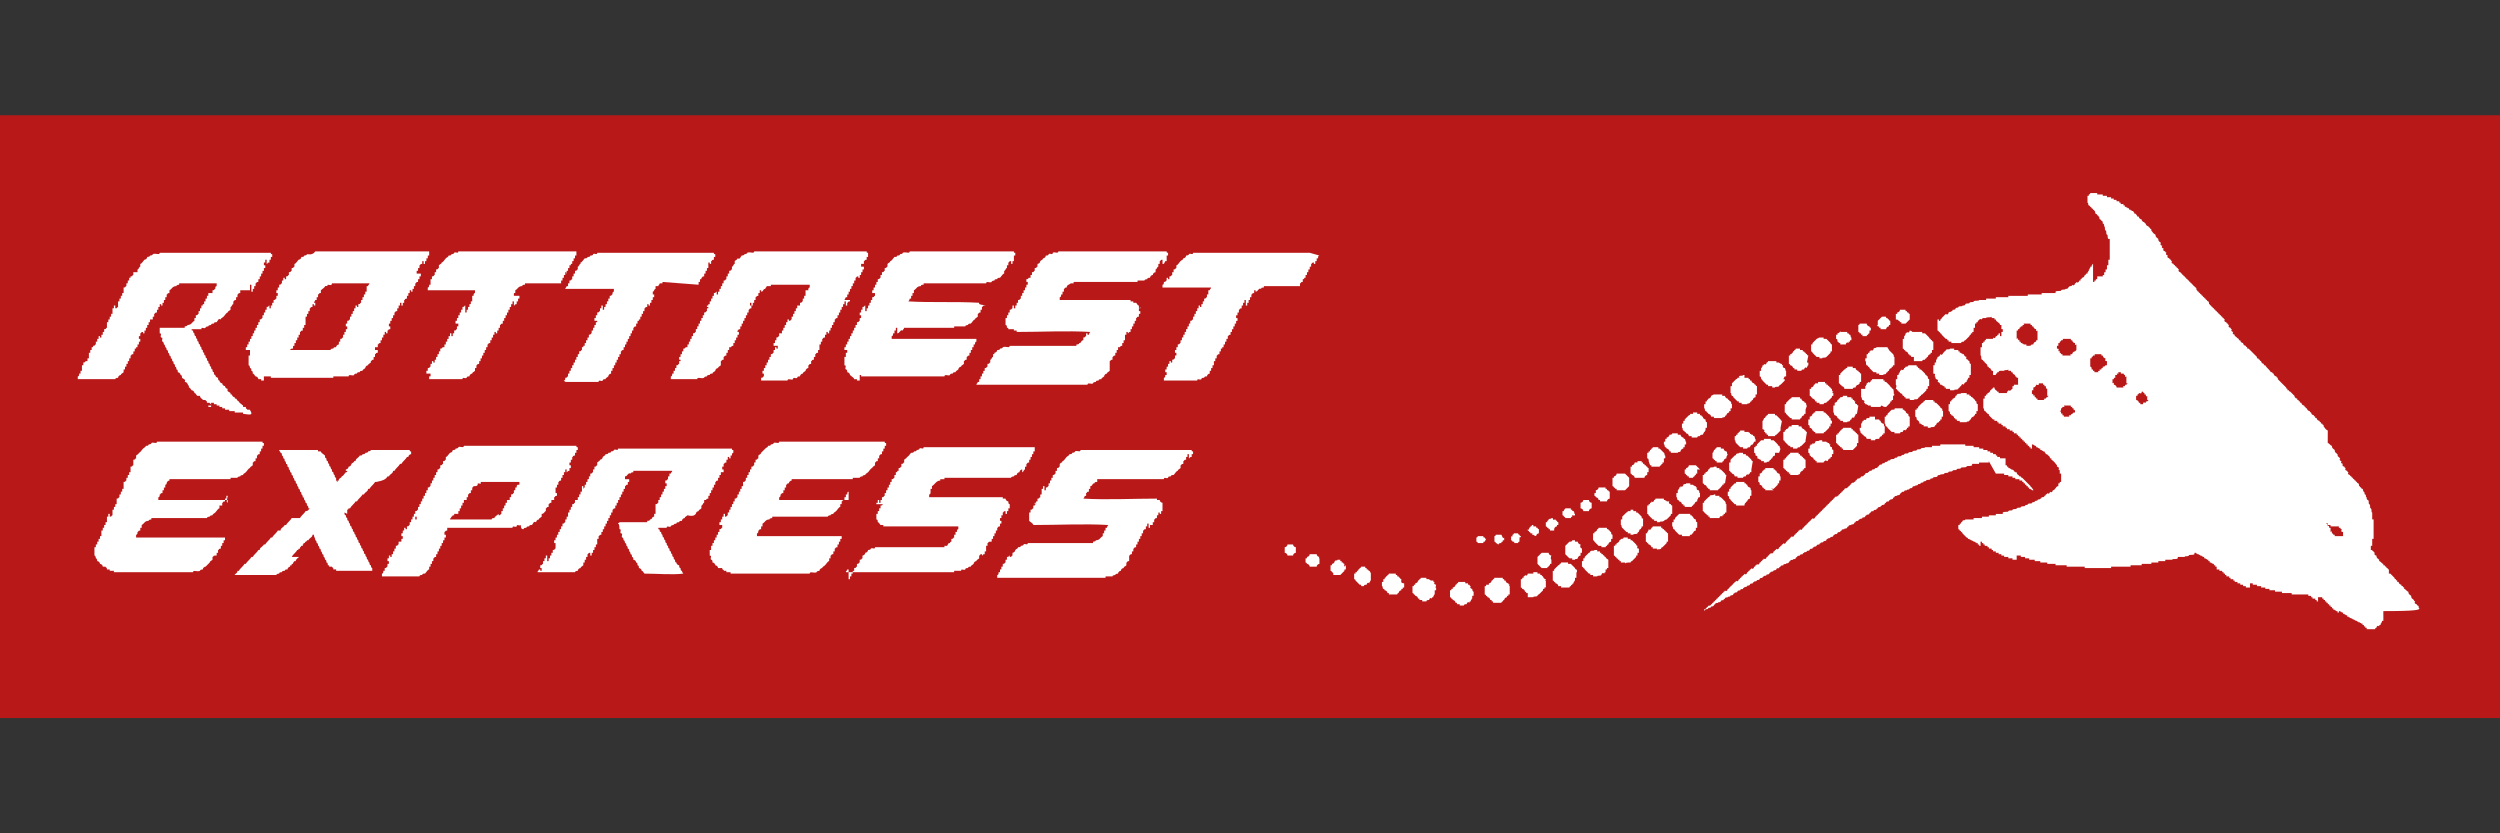 <?xml version="1.0" ?><svg xmlns="http://www.w3.org/2000/svg" xmlns:xlink="http://www.w3.org/1999/xlink" version="1.1" id="ROTT" x="0px" y="0px" viewBox="0 0 180 60" enable-background="new 0 0 180 60" xml:space="preserve">
<rect x="0" y="0" width="180" height="60" fill="#333333" stroke="none"/>
<g>
	<rect y="8.3" fill="#B81918" width="180" height="43.4"/>
	<g>
		<path fill="#FFFFFF" d="M174.2,43.8c-0.1,0,0-0.1-0.1-0.2c-0.1,0-0.1-0.1-0.1-0.1c-0.1,0-0.2-0.1-0.1-0.2c-0.1,0-0.1-0.1-0.1-0.1    c-0.1-0.1-0.2-0.1-0.2-0.3c-0.1-0.1-0.2-0.1-0.2-0.3c-0.1,0-0.2-0.2-0.3-0.2v-0.1c-0.1,0-0.1-0.1-0.1-0.1c-0.1,0-0.1,0-0.1-0.1    c-0.1,0-0.2-0.1-0.2-0.2l-0.1,0v-0.1c-0.1,0-0.1-0.1-0.1-0.1c-0.1,0-0.1-0.1-0.1-0.1c-0.1-0.1-0.2-0.2-0.3-0.3l-0.1,0V41    c-0.1,0-0.1-0.1-0.1-0.1c-0.1,0-0.1-0.1-0.1-0.1c-0.1,0-0.1-0.1-0.1-0.1l-0.1,0v-0.1c-0.1,0-0.2-0.2-0.3-0.2v-0.1    c-0.1-0.1-0.2-0.1-0.2-0.3c-0.1,0-0.2-0.1-0.1-0.2c-0.1,0-0.1-0.1-0.1-0.1c-0.1,0-0.1-0.1-0.1-0.1l-0.1,0v-0.3h0.1v-0.5h0.1v-1.4    l-0.1,0v-0.5c-0.1,0,0-0.2-0.1-0.3c-0.1,0,0-0.2-0.1-0.3c-0.1,0,0-0.2-0.1-0.3c-0.1,0-0.1-0.1-0.1-0.2c-0.1,0,0-0.1-0.1-0.2    c-0.1,0,0-0.1-0.1-0.2c-0.1,0,0-0.1-0.1-0.2c-0.1,0-0.1-0.1-0.1-0.1c-0.1,0-0.1-0.1-0.1-0.1c-0.1,0,0-0.1-0.1-0.2    c-0.1,0-0.1-0.1-0.1-0.1c-0.1,0-0.1-0.1-0.1-0.1c-0.1,0-0.1-0.1-0.1-0.1c-0.1,0-0.1-0.1-0.1-0.1c-0.1,0-0.1-0.1-0.1-0.1    c-0.1,0-0.1-0.1-0.1-0.1c-0.1,0-0.2-0.1-0.1-0.2c-0.1,0-0.1-0.1-0.1-0.1c-0.1,0-0.2-0.1-0.1-0.2c-0.1,0-0.1-0.1-0.1-0.1    c-0.1,0-0.2-0.1-0.1-0.2c-0.1,0-0.2-0.1-0.1-0.2c-0.1,0-0.2-0.1-0.1-0.2c-0.1-0.1-0.2-0.1-0.2-0.3c-0.1-0.1-0.2-0.1-0.2-0.3    c-0.1-0.1-0.2-0.1-0.2-0.3c-0.1,0-0.2-0.2-0.3-0.2V31c-0.2-0.1-0.2-0.2-0.3-0.3v-0.1c-0.1,0-0.1-0.1-0.1-0.1c-0.1,0-0.1,0-0.1-0.1    c-0.1,0-0.1-0.1-0.1-0.1c-0.1,0-0.2-0.1-0.2-0.2l-0.1,0v-0.1c-0.1,0-0.1-0.1-0.1-0.1c-0.1,0-0.2-0.1-0.2-0.2    c-0.1,0-0.1-0.1-0.1-0.1c-0.1,0-0.2-0.1-0.2-0.2c-0.1,0-0.1,0-0.1-0.1c-0.1,0-0.1-0.1-0.1-0.1c-0.1,0-0.2-0.1-0.2-0.2    c-0.1,0-0.1,0-0.1-0.1c-0.1,0-0.1,0-0.1-0.1c-0.1,0-0.1,0-0.1-0.1c-0.1,0-0.2-0.1-0.2-0.2c-0.1-0.1-0.2-0.2-0.3-0.3    c-0.1,0-0.1-0.1-0.1-0.1h-0.1v-0.1c-0.1,0-0.1-0.1-0.1-0.1c-0.1-0.1-0.2-0.2-0.3-0.3c-0.1-0.1-0.2-0.2-0.3-0.3H164v-0.1    c-0.1,0-0.1-0.1-0.1-0.1c-0.1,0-0.2-0.1-0.2-0.2c-0.1,0-0.1-0.1-0.1-0.1h-0.1c-0.1-0.2-0.3-0.3-0.4-0.5h-0.1v-0.1    c-0.1,0-0.2-0.1-0.2-0.2c-0.1,0-0.1-0.1-0.1-0.1c-0.1,0-0.1-0.1-0.1-0.1h-0.1v-0.1c-0.1-0.1-0.2-0.2-0.3-0.3    c-0.1-0.1-0.2-0.2-0.3-0.3h-0.1v-0.1c-0.1,0-0.1-0.1-0.1-0.1c-0.1,0-0.2-0.1-0.2-0.2c-0.1,0-0.2-0.1-0.2-0.2l-0.1,0v-0.1    c-0.1,0-0.2-0.2-0.3-0.2v-0.1c-0.1,0-0.2-0.1-0.1-0.2c-0.1,0-0.2-0.1-0.1-0.2c-0.1,0-0.1-0.1-0.1-0.1c-0.1,0-0.2-0.1-0.1-0.2    c-0.1,0-0.1-0.1-0.1-0.1c-0.1,0-0.1-0.1-0.1-0.1c-0.1,0-0.2-0.1-0.1-0.2c-0.1,0-0.1-0.1-0.1-0.1c-0.1,0-0.1-0.1-0.1-0.1    c-0.1,0-0.1-0.1-0.1-0.1c-0.1,0-0.1-0.1-0.1-0.1c-0.1,0-0.1-0.1-0.1-0.1c-0.1,0-0.1-0.1-0.1-0.1c-0.1,0-0.1-0.1-0.1-0.1    c-0.1,0-0.1-0.1-0.1-0.1c-0.1,0-0.1-0.1-0.1-0.1c-0.1,0-0.1-0.1-0.1-0.1c-0.1,0-0.1-0.1-0.1-0.1c-0.1,0,0-0.1-0.1-0.2    c-0.1,0-0.1-0.1-0.1-0.1c-0.1,0-0.1-0.1-0.1-0.1c-0.1,0-0.1-0.1-0.1-0.1c-0.1,0-0.1-0.1-0.1-0.1c-0.1,0-0.1-0.1-0.1-0.1    c-0.1,0-0.1-0.1-0.1-0.1c-0.1,0-0.1-0.1-0.1-0.1c-0.1,0-0.1-0.1-0.1-0.1c-0.1,0,0-0.1-0.1-0.2c-0.1,0-0.1-0.1-0.1-0.1    c-0.1,0-0.1-0.1-0.1-0.1c-0.1,0-0.1-0.1-0.1-0.1c-0.1,0-0.1-0.1-0.1-0.1c-0.1,0-0.1-0.1-0.1-0.1c-0.1,0-0.1-0.1-0.1-0.1    c-0.1,0-0.1-0.1-0.1-0.1c-0.1,0-0.1-0.1-0.1-0.1c-0.1,0-0.1-0.1-0.1-0.1c-0.1,0-0.1-0.1-0.1-0.1c-0.1,0-0.1-0.1-0.1-0.1    c-0.1,0-0.2-0.1-0.1-0.2c-0.1,0-0.1-0.1-0.1-0.1c-0.1,0-0.1-0.1-0.1-0.1c-0.1,0-0.1-0.1-0.1-0.1c-0.1,0-0.1-0.1-0.1-0.1    c-0.1,0-0.2-0.1-0.1-0.2c-0.1,0-0.1-0.1-0.1-0.1c-0.1,0-0.1-0.1-0.1-0.1c-0.1,0-0.2-0.1-0.1-0.2c-0.1,0-0.2-0.1-0.1-0.2    c-0.1,0-0.1-0.1-0.1-0.1c-0.1,0-0.2-0.1-0.1-0.2c-0.1,0-0.2-0.1-0.1-0.2c-0.1,0-0.2-0.1-0.1-0.2c-0.1-0.1-0.2-0.1-0.2-0.3    c-0.1-0.1-0.2-0.1-0.2-0.3c-0.2-0.1-0.2-0.2-0.3-0.3v-0.1c-0.1,0-0.1-0.1-0.1-0.1c-0.1,0-0.1-0.1-0.1-0.1c-0.1,0-0.2-0.1-0.2-0.2    c-0.1,0-0.1-0.1-0.1-0.1c-0.1,0-0.2-0.1-0.2-0.2c-0.1,0-0.2-0.1-0.2-0.2h-0.1c0-0.1-0.1-0.1-0.1-0.2h-0.1c0-0.1-0.1-0.1-0.1-0.2    h-0.1c0-0.1-0.1,0-0.1-0.1h-0.1v-0.1h-0.1c0-0.1-0.1,0-0.1-0.1h-0.1v-0.1h-0.1v-0.1h-0.2v-0.1h-0.1v-0.1h-0.2v-0.1h-0.2v-0.1H152    v-0.1h-0.3v-0.1h-0.3v-0.1H151v-0.1h-0.5c0,0.1-0.1,0.1-0.1,0.1c0,0.1,0,0.1-0.1,0.1v0.5c0.1,0,0,0.1,0.1,0.2    c0.1,0,0.1,0.1,0.1,0.1c0.1,0,0.1,0.1,0.1,0.1c0.1,0,0.1,0.1,0.1,0.1c0.1,0,0.1,0.1,0.1,0.1c0.1,0,0,0.1,0.1,0.2    c0.1,0,0.1,0.1,0.1,0.1c0.1,0,0.1,0.1,0.1,0.1c0.1,0,0,0.1,0.1,0.2c0.1,0,0.1,0.1,0.1,0.1c0.1,0,0.1,0.1,0.1,0.2    c0.1,0,0.1,0.1,0.1,0.2c0.1,0,0,0.2,0.1,0.3c0.1,0,0,0.2,0.1,0.3c0.1,0,0,0.2,0.1,0.3l0.1,0v1.5h-0.1v0.4h-0.1v0.3h-0.1v0.2h-0.1    v0.2h-0.1v0.1H151v0.2h-0.1v0.1h-0.1v0.1h-0.1V19c-0.1,0,0,0.1-0.1,0.1v0.1h-0.1v0.1c-0.1,0,0,0.1-0.1,0.1v0.1    c-0.1,0,0,0.1-0.1,0.1v0.1h-0.1c0,0.1-0.1,0.1-0.1,0.1c0,0.1-0.1,0.2-0.2,0.2c0,0.1-0.1,0.1-0.1,0.1l0,0.1h-0.1    c0,0.1-0.1,0.2-0.2,0.1c0,0.1-0.1,0.1-0.1,0.1c0,0.1-0.1,0.2-0.2,0.1c0,0.1-0.1,0.1-0.2,0.1c0,0.1-0.1,0.1-0.1,0.1    c0,0.1-0.1,0.1-0.2,0.1c0,0.1-0.2,0-0.3,0.1c0,0.1-0.3,0-0.4,0.1l0,0.1H147l0,0.1h-1l0,0.1h-1.4l0,0.1h-0.9l0,0.1H143l0,0.1h-0.5    c0,0.1-0.3,0-0.4,0.1c0,0.1-0.2,0-0.3,0.1c0,0.1-0.2,0-0.3,0.1c0,0.1-0.1,0.1-0.2,0.1c0,0.1-0.2,0-0.3,0.1c0,0.1-0.1,0-0.2,0.1    c0,0.1-0.1,0.1-0.2,0.1c0,0.1-0.1,0.1-0.1,0.1c0,0.1-0.1,0-0.2,0.1c0,0.1-0.1,0.2-0.2,0.1c-0.1,0.1-0.2,0.2-0.3,0.3    c0,0.1-0.1,0.1-0.1,0.1v0.1h-0.1V23h-0.1v0.8c0.1,0,0.1,0.1,0.1,0.1c0.1,0,0.1,0.1,0.1,0.1c0.1,0,0.1,0.1,0.1,0.1    c0.1,0.1,0.2,0.2,0.3,0.3h0.1v0.1h0.1v0.1h0.2v0.1h0.7c0-0.1,0.1-0.1,0.2-0.1c0-0.1,0.1-0.1,0.1-0.1c0.1-0.1,0.2-0.2,0.3-0.3    c0-0.1,0.1-0.1,0.1-0.1V24h0.1v-0.1h0.1v-0.3h0.1v-0.3h0.1v-0.1h0.1v-0.1c0.1,0,0.1-0.2,0.3-0.1c0-0.1,0.1-0.1,0.1-0.1h0.2    c0-0.1,0.3,0,0.4-0.1v0.1h0.2v0.1h0.1c0,0.2,0.3,0.2,0.3,0.4l0.1,0v0.3l0.1,0v0.2h-0.1v0.3h-0.1V24h-0.1v0.1c-0.1,0-0.1,0-0.1,0.1    h-0.1c0,0.1-0.1,0.2-0.2,0.1l0,0.1h-0.5c0,0.1-0.1,0.1-0.1,0.1v0.1h-0.1v0.1h-0.1v0.3h-0.1v0.6c0.1,0,0,0.2,0.1,0.3    c0.1,0,0.1,0.1,0.1,0.1c0.1,0,0.1,0.1,0.1,0.1c0.1,0.1,0.2,0.1,0.2,0.3c0.1,0,0.1,0,0.1,0.1h0.1c0,0.1,0.1,0.1,0.1,0.2h0.1V27h0.2    v-0.1c0.1,0,0.1,0,0.1-0.1h0.1c0-0.1,0.1-0.1,0.1-0.1h0.3c0-0.1,0.2,0,0.3-0.1v0.1h0.2v0.1h0.1c0,0.2,0.2,0.1,0.2,0.3    c0.1,0,0.1,0.1,0.1,0.1l0.1,0v0.5H145v0.1h-0.1V28c-0.1,0-0.1,0.2-0.3,0.1c0,0.1-0.1,0.1-0.1,0.1l0,0.1h-0.6v-0.1h-0.1    c0-0.1-0.2-0.1-0.2-0.3h-0.1c0,0.1-0.1,0.1-0.1,0.1c0,0.1-0.1,0.1-0.1,0.1c0,0.1-0.1,0.2-0.2,0.2v0.1h-0.1v0.1h-0.1v0.2h-0.1v0.7    c0.1,0,0,0.1,0.1,0.2c0.1,0,0.1,0.1,0.1,0.1c0.1,0,0.1,0.1,0.1,0.1c0.1,0,0.1,0,0.1,0.1c0.1,0.1,0.2,0.2,0.3,0.3h0.1v0.1h0.2v0.1    h0.1v0.1h0.2v0.1h0.1v0.1h0.2v0.1h0.1v0.1h0.2v0.1h0.1V31h0.1v0.1h0.1v0.1h0.2v0.1h0.1v0.1h0.1v0.1h0.1v0.1h0.1v0.1h0.1v0.1h0.1    v0.1h0.1v0.1h0.1v0.1h0.1v0.1h0.1v0.1h0.1V32h0.1c0,0.1,0.1,0,0.1,0.1h0.1v0.1h0.1c0,0.1,0.1,0,0.1,0.1h0.1v0.1h0.1    c0,0.1,0.1,0,0.1,0.1h0.1c0,0.1,0.1,0.1,0.1,0.2h0.1c0,0.1,0.2,0.1,0.2,0.3h0.1v0.1c0.2,0.1,0.3,0.3,0.4,0.4v0.1    c0.1,0,0.2,0.1,0.1,0.2c0.1,0,0.1,0.1,0.1,0.1v0.2l0.1,0v0.6h-0.1v0.1h-0.1V35c-0.2,0-0.2,0.3-0.4,0.3c0,0.1-0.1,0.2-0.2,0.1    c0,0.1-0.1,0.2-0.2,0.1c0,0.1-0.1,0.1-0.1,0.1c0,0.1-0.1,0.1-0.1,0.1c0,0.1-0.1,0.1-0.2,0.1c0,0.1-0.1,0.1-0.1,0.1    c0,0.1-0.1,0-0.2,0.1c0,0.1-0.1,0-0.2,0.1c0,0.1-0.1,0-0.2,0.1c0,0.1-0.2,0-0.3,0.1c0,0.1-0.1,0-0.2,0.1c0,0.1-0.2,0-0.3,0.1    c0,0.1-0.2,0-0.3,0.1c0,0.1-0.2,0-0.3,0.1c0,0.1-0.2,0-0.3,0.1c0,0.1-0.3,0-0.4,0.1l0,0.1h-0.5l0,0.1h-0.5l0,0.1h-0.5l0,0.1h-0.6    l0,0.1h-0.6c0,0.1-0.1,0-0.2,0.1c0,0.1-0.1,0.1-0.1,0.1c0,0.1,0,0.1-0.1,0.1v0.1h-0.1v0.3c0.1,0,0.1,0.1,0.1,0.1    c0.1,0,0.1,0.1,0.1,0.1c0.1,0,0.1,0.1,0.1,0.1c0.1,0.1,0.2,0.2,0.3,0.3c0.1,0,0.1,0.1,0.1,0.1h0.1c0,0.1,0.1,0,0.1,0.1h0.1    c0,0.1,0.1,0,0.1,0.1h0.1c0,0.1,0.1,0,0.1,0.1h0.1v0.1h0.1v0.1h0.1V39h0.1v0.1h0.1v0.1h0.1v0.1h0.2v0.1h0.1v0.1h0.2v0.1h0.1v0.1    h0.2v0.1h0.2v0.1h0.2v0.1h0.2v0.1h0.3v0.1h0.3v0.1h0.3V40h0.3v0.1h0.3v0.1h0.3v0.1h0.4v0.1h0.4v0.1h0.5v0.1h0.6v0.1h0.8v0.1h1.3    v0.1h1.9l0-0.1h1.4l0-0.1h0.8l0-0.1h0.7l0-0.1h0.5l0-0.1h0.5l0-0.1h0.5c0-0.1,0.3,0,0.4-0.1l0-0.1h0.5c0-0.1,0.2,0,0.3-0.1    c0-0.1,0.3,0,0.4-0.1l0-0.1h0.1c0,0.1,0.1,0,0.1,0.1h0.1c0,0.1,0.1,0,0.1,0.1h0.1c0,0.1,0.1,0,0.1,0.1h0.1v0.1h0.1    c0,0.1,0.1,0,0.1,0.1h0.1v0.1h0.1v0.1h0.1c0,0.1,0.1,0,0.1,0.1h0.1v0.1h0.1v0.1h0.1V41h0.1V41h0.1v0.1h0.2v0.1h0.1v0.1h0.1v0.1    h0.1v0.1h0.2v0.1h0.1v0.1h0.2v0.1h0.1v0.1h0.2v0.1h0.2v0.1h0.2v0.1h0.2v0.1h0.3V42h0.2v0.1h0.3v0.1h0.3v0.1h0.3v0.1h0.3v0.1h0.4    v0.1h0.5v0.1h0.7v0.1h1.2v0.1h0.2v0.1h0.1v0.1h0.2v0.1h0.1v0.1h0.1V43h0.1V43h0.2v0.1h0.1v0.1h0.1v0.1h0.1v0.1h0.1v0.1h0.1v0.1    h0.1v0.1h0.1v0.1h0.1v0.1h0.1c0,0.1,0.1,0,0.1,0.1h0.1v0.1h0.1V44h0.1c0,0.1,0.1,0,0.1,0.1h0.1v0.1h0.1c0,0.1,0.1,0,0.1,0.1h0.1    v0.1h0.1c0,0.1,0.1,0,0.1,0.1h0.1c0,0.1,0.1,0,0.1,0.1h0.1c0,0.1,0.1,0,0.1,0.1h0.1c0,0.1,0.1,0,0.1,0.1h0.1c0,0.1,0.1,0,0.1,0.1    h0.1v0.1h0.1v0.1h0.1v0.1h0.1v0.1h0.6c0-0.1,0.1-0.1,0.1-0.1c0-0.1,0.1-0.2,0.2-0.1c0-0.1,0-0.1,0.1-0.1v-0.1c0.1,0,0-0.1,0.1-0.1    v-0.1h0.1V44C174.1,44,174.2,43.9,174.2,43.8 M146.2,24.9h-0.3v-0.1h-0.2c0-0.1-0.1,0-0.1-0.1h-0.1c0-0.1,0-0.1-0.1-0.1    c0-0.1,0-0.2-0.1-0.1c0-0.1,0-0.2-0.1-0.1v-0.6h0.1v-0.1h0.1v-0.1c0.1,0,0.1-0.1,0.1-0.1c0.1,0,0.2,0,0.1-0.1c0.1,0,0.2,0,0.1-0.1    h0.5v0.1h0.1v0.1h0.1c0,0.1,0.1,0.2,0.2,0.2c0,0.1,0,0.2,0.1,0.1v0.7h-0.1v0.1c-0.1,0-0.2,0.1-0.2,0.2c-0.1,0-0.2,0-0.1,0.1    C146.3,24.8,146.2,24.8,146.2,24.9 M147.5,28.5L147.5,28.5l-0.1,0.1c-0.1,0-0.1,0.1-0.1,0.1c-0.1,0-0.2,0-0.1,0.1h-0.5v-0.1h-0.1    c0-0.1,0-0.1-0.1-0.1c0-0.1,0-0.2-0.1-0.1c0-0.1,0-0.2-0.1-0.1v-0.3h0.1v-0.2c0.1,0,0.2-0.1,0.2-0.2c0.1,0,0.2,0.1,0.2-0.1h0.3    v0.1h0.1v0.1h0.1c0,0.1,0,0.2,0.1,0.2V28.5z M149.3,29.7L149.3,29.7l-0.1,0.1c-0.1,0-0.1,0.1-0.1,0.1c-0.1,0-0.2,0-0.1,0.1h-0.3    V30h-0.1c0-0.1,0-0.1-0.1-0.1c0-0.1,0-0.2-0.1-0.1c0-0.1,0-0.2-0.1-0.2c0.1,0,0.1-0.1,0.1-0.2c0.1,0,0.1-0.1,0.1-0.1    c0.1,0,0.2,0,0.1-0.1h0.5v0.1h0.1c0,0.1,0,0.1,0.1,0.1c0,0.1,0,0.2,0.1,0.1V29.7z M149.5,25.2L149.5,25.2l-0.1,0.1    c-0.1,0-0.2,0.1-0.2,0.2c-0.1,0-0.2,0-0.1,0.1h-0.6v-0.1h-0.1c0-0.1-0.1-0.1-0.1-0.1c0-0.1,0-0.2-0.1-0.1c0-0.1,0.1-0.2-0.1-0.2    v-0.2h0.1v-0.2h0.1v-0.1c0.1,0,0.1-0.1,0.1-0.1c0.1,0,0.2,0,0.1-0.1h0.6v0.1h0.1c0,0.1,0.1,0.2,0.2,0.2c0,0.1,0,0.2,0.1,0.1V25.2z     M151.6,26.3L151.6,26.3l-0.1,0.1h-0.1v0.1c-0.1,0-0.1,0-0.1,0.1c-0.1,0-0.2,0-0.1,0.1c-0.1,0-0.2,0-0.1,0.1h-0.3v-0.1h-0.1v-0.1    h-0.1c0-0.1,0-0.2-0.1-0.2v-0.6h0.1v-0.1c0.1,0,0.1-0.1,0.1-0.1c0.1,0,0.2,0,0.1-0.1h0.5v0.1h0.1c0,0.1,0.1,0.2,0.2,0.2    c0,0.1-0.1,0.2,0.1,0.2V26.3z M153.2,27.6L153.2,27.6l-0.1,0.1c-0.1,0-0.1,0-0.1,0.1c-0.1,0-0.2,0-0.1,0.1h-0.5    c0-0.1-0.1-0.2-0.2-0.2c0-0.1,0-0.2-0.1-0.1v-0.3h0.1v-0.1h0.1V27c0.1,0,0.2,0,0.1-0.1c0.1,0,0.2,0,0.1-0.1h0.2v0.1h0.2    c0,0.1,0.1,0.1,0.1,0.1c0,0.1,0,0.2,0.1,0.1V27.6z M154.7,28.8L154.7,28.8l-0.1,0.1c-0.1,0-0.1,0-0.1,0.1c-0.1,0-0.2-0.1-0.2,0.1    h-0.2v-0.1H154c0-0.1-0.1-0.2-0.2-0.2v-0.3h0.1v-0.1c0.1,0,0.1-0.1,0.1-0.1c0.1,0,0.2,0.1,0.2-0.1h0.1c0,0.1,0.1,0.1,0.1,0.1v0.1    h0.1c0,0.1,0,0.2,0.1,0.1V28.8z M168.8,38.6h-0.7v-0.1H168c0-0.1-0.1-0.1-0.1-0.1c0-0.1,0-0.2-0.1-0.1V38l-0.1,0    c0-0.1,0-0.2-0.1-0.1c0-0.2-0.1-0.2-0.1-0.2c0-0.1,0.1,0,0.1,0v0.1h0.2v0.1h0.6v0.1h0.1c0,0.1,0.1,0.1,0.1,0.1    c0,0.1-0.1,0.2,0.1,0.2V38.6z"/>
		<path fill="#FFFFFF" d="M136.7,23.1c0.1,0,0.1,0.1,0.1,0.1h0.1v0.1h0.3c0.1-0.1,0.2-0.2,0.3-0.3v-0.4c-0.1,0-0.1-0.1-0.1-0.1    c-0.1,0-0.1,0-0.1-0.1h-0.1v-0.1h-0.4c0,0.1-0.1,0.2-0.2,0.2v0.1h-0.1V23C136.7,23,136.7,23.1,136.7,23.1"/>
		<path fill="#FFFFFF" d="M135.1,23.4c0.1,0,0.1,0.1,0.1,0.1c0.1,0,0.1,0,0.1,0.1h0.1v0.1h0.4c0-0.1,0.1-0.2,0.2-0.2v-0.1h0.1v-0.3    c-0.1,0-0.1-0.1-0.1-0.1c-0.1,0-0.1-0.1-0.1-0.1h-0.1v-0.1h-0.3c-0.1,0.1-0.2,0.2-0.3,0.3V23.4z"/>
		<path fill="#FFFFFF" d="M133.9,23.3c0,0.1-0.1,0.1-0.1,0.1v0.5c0.1,0,0.1,0.1,0.1,0.1c0.1,0,0.1,0,0.1,0.1h0.1v0.1h0.3    c0-0.1,0.1-0.1,0.1-0.1c0-0.1,0.1-0.1,0.1-0.1v-0.2h0.1v-0.2c-0.1,0-0.1-0.1-0.1-0.1c-0.1,0-0.2-0.1-0.2-0.2H134    C134,23.3,133.9,23.3,133.9,23.3"/>
		<path fill="#FFFFFF" d="M132.5,23.8c0,0.1-0.1,0.2-0.2,0.2v0.1h-0.1v0.3c0.1,0,0.1,0.1,0.1,0.2c0.1,0,0.1,0.1,0.1,0.1h0.1v0.1h0.4    c0-0.1,0.1-0.2,0.2-0.1v-0.1h0.1v-0.1h0.1v-0.2c-0.1,0,0-0.1-0.1-0.2c-0.1,0-0.1-0.1-0.1-0.1H133v-0.1H132.5z"/>
		<path fill="#FFFFFF" d="M137.5,23.8c0,0.1-0.1,0.2-0.2,0.1c0,0.1-0.1,0.1-0.1,0.1v0.1c-0.1,0,0,0.1-0.1,0.1v0.2h-0.1v0.7    c0.1,0,0.1,0.1,0.1,0.1c0.1,0,0.1,0.1,0.1,0.1c0.1,0,0.2,0.1,0.2,0.2c0.1,0,0.1,0.1,0.1,0.1h0.1v0.1h0.2V26h0.6    c0-0.1,0.1-0.1,0.2-0.1c0-0.1,0.1-0.1,0.1-0.1c0-0.1,0.1-0.1,0.1-0.1c0-0.1,0.1-0.2,0.2-0.2v-0.1h0.1v-0.2h0.1v-0.6    c-0.1,0-0.1-0.1-0.1-0.1c-0.1,0-0.1-0.1-0.1-0.1c-0.1,0-0.1-0.1-0.1-0.1c-0.1-0.1-0.2-0.2-0.3-0.3h-0.2v-0.1h-0.7    C137.7,23.9,137.6,23.8,137.5,23.8"/>
		<path fill="#FFFFFF" d="M131,24.3L131,24.3l-0.2,0.1c-0.1,0.1-0.2,0.2-0.3,0.3v0.1h-0.1v0.5c0.1,0,0.1,0.1,0.1,0.1    c0.1,0.1,0.2,0.2,0.3,0.3h0.2v0.1h0.2c0-0.1,0.2,0,0.3-0.1c0.1-0.1,0.2-0.2,0.3-0.3v-0.1h0.1v-0.5c-0.1,0-0.1-0.1-0.1-0.1    c-0.1-0.1-0.2-0.2-0.3-0.3h-0.2v-0.1H131z"/>
		<path fill="#FFFFFF" d="M135.9,25h-0.2V25h-0.6c0,0.1-0.1,0-0.2,0.1c0,0.1-0.1,0.2-0.2,0.1c0,0.1-0.1,0.1-0.1,0.1v0.1h-0.1v0.1    h-0.1v0.3h-0.1V26c0.1,0,0,0.2,0.1,0.3c0.1,0,0.1,0.1,0.1,0.1c0.1,0,0.1,0.1,0.1,0.1c0.1,0.1,0.2,0.2,0.3,0.3h0.2v0.1h0.2V27h0.3    c0-0.1,0.1,0,0.2-0.1c0-0.1,0.1-0.1,0.1-0.1c0-0.1,0.1-0.1,0.1-0.1c0-0.1,0.1-0.2,0.2-0.2v-0.1h0.1v-0.1h0.1v-0.6    c-0.1,0,0-0.1-0.1-0.2c-0.1-0.1-0.2-0.2-0.3-0.3C136,25.1,135.9,25.1,135.9,25"/>
		<path fill="#FFFFFF" d="M130.1,26.1L130.1,26.1l0.1-0.5c-0.1,0-0.1-0.1-0.1-0.1c-0.1,0-0.1-0.1-0.1-0.1c-0.1,0-0.1-0.1-0.1-0.1    h-0.1v-0.1h-0.2v-0.1h-0.3c0,0.1-0.1,0.1-0.1,0.1c0,0.1-0.1,0.1-0.1,0.1c0,0.1-0.1,0.2-0.2,0.2v0.1h-0.1v0.6    c0.1,0,0.1,0.1,0.1,0.1c0.1,0,0.2,0.1,0.2,0.2h0.1v0.1h0.2v0.1h0.3c0-0.1,0.1-0.1,0.2-0.1c0-0.1,0.1-0.2,0.2-0.1v-0.1    c0.1,0,0-0.1,0.1-0.1V26.1z"/>
		<path fill="#FFFFFF" d="M139.3,27.1c0.1,0,0,0.1,0.1,0.2c0.1,0,0.2,0.1,0.1,0.2c0.1,0,0.2,0.1,0.2,0.2h0.1c0,0.1,0.1,0,0.1,0.1    h0.1v0.1h0.1V28h0.3v0.1h0.3c0-0.1,0.2,0,0.3-0.1c0-0.1,0.1-0.1,0.1-0.1c0-0.1,0.1-0.1,0.1-0.1c0-0.1,0.1-0.2,0.2-0.1    c0-0.1,0.1-0.2,0.2-0.2v-0.1c0.1,0,0-0.1,0.1-0.1v-0.1h0.1V27h0.1v-0.8c-0.1,0-0.1-0.1-0.1-0.2c-0.1,0-0.1-0.1-0.1-0.1    c-0.1,0-0.2-0.1-0.1-0.2c-0.1,0-0.2-0.1-0.2-0.2h-0.1c0-0.1-0.1,0-0.1-0.1h-0.1v-0.1h-0.1v-0.1h-0.3v-0.1h-0.3    c0,0.1-0.2,0-0.3,0.1c0,0.1-0.1,0.1-0.1,0.1c0,0.1-0.1,0.1-0.1,0.1c0,0.1-0.1,0.2-0.2,0.1c0,0.1-0.1,0.2-0.2,0.2v0.1    c-0.1,0,0,0.1-0.1,0.1v0.2h-0.1v0.2h-0.1v0.6C139.4,26.9,139.3,27,139.3,27.1"/>
		<path fill="#FFFFFF" d="M128.4,27.3L128.4,27.3l0.1-0.2h0.1v-0.4c-0.1,0,0-0.1-0.1-0.2c-0.1,0-0.2-0.1-0.1-0.2    c-0.1,0-0.1,0-0.1-0.1h-0.1c0-0.1-0.1,0-0.1-0.1h-0.2V26h-0.6c0,0.1-0.1,0.1-0.1,0.1c0,0.1-0.1,0.2-0.2,0.1c0,0.1,0,0.1-0.1,0.1    v0.1c-0.1,0,0,0.1-0.1,0.1v0.2h-0.1v0.4c0.1,0,0.1,0.1,0.1,0.2c0.1,0,0.1,0.1,0.1,0.1c0.1,0.1,0.2,0.2,0.3,0.3h0.1v0.1h0.3v0.1    h0.2c0-0.1,0.2,0,0.3-0.1c0-0.1,0.1-0.1,0.1-0.1c0.1-0.1,0.2-0.2,0.3-0.3V27.3z"/>
		<path fill="#FFFFFF" d="M133.9,27.6v-0.1h0.1v-0.6c-0.1,0-0.1-0.1-0.1-0.1c-0.1,0-0.1-0.1-0.1-0.1c-0.1,0-0.2-0.1-0.2-0.2h-0.2    v-0.1H133v0.1h-0.1c0,0.1-0.1,0.1-0.1,0.1c-0.1,0.1-0.2,0.2-0.3,0.3v0.1h-0.1v0.6c0.1,0,0.1,0.1,0.1,0.1c0.1,0,0.1,0.1,0.1,0.1    c0.1,0,0.2,0.1,0.2,0.2h0.2V28h0.4c0-0.1,0.1-0.1,0.2-0.1c0-0.1,0.1-0.2,0.2-0.2C133.8,27.7,133.9,27.6,133.9,27.6"/>
		<path fill="#FFFFFF" d="M136.5,28c0.1,0,0.1,0.1,0.1,0.1c0.1,0,0.1,0.1,0.1,0.1c0.1,0,0.1,0.1,0.1,0.1c0.1,0,0.2,0.1,0.2,0.2h0.1    v0.1h0.1v0.1h0.3v0.1h0.3c0-0.1,0.2,0,0.3-0.1c0-0.1,0.1-0.1,0.1-0.1c0-0.1,0.1-0.1,0.1-0.1c0-0.1,0.1-0.1,0.1-0.1    c0.1-0.1,0.2-0.2,0.3-0.3V28h0.1v-0.2h0.1v-0.5c-0.1,0-0.1-0.1-0.1-0.2c-0.1,0-0.1-0.1-0.1-0.1c-0.1,0-0.1-0.1-0.1-0.1    c-0.1-0.1-0.2-0.2-0.3-0.3h-0.1v-0.1h-0.1v-0.1H138v-0.1h-0.6c0,0.1-0.1,0.1-0.2,0.1c0,0.1-0.1,0.1-0.1,0.1c0,0.1-0.1,0.2-0.2,0.1    c0,0.1-0.1,0.1-0.1,0.1v0.1c-0.1,0,0,0.1-0.1,0.1v0.1h-0.1v0.3h-0.1v0.4C136.6,27.8,136.5,27.9,136.5,28"/>
		<path fill="#FFFFFF" d="M125.1,27.2c0,0.1-0.1,0.1-0.1,0.1c-0.1,0.1-0.2,0.2-0.3,0.3v0.2h-0.1v0.5c0.1,0,0,0.1,0.1,0.2    c0.1,0,0.1,0.1,0.1,0.1c0.1,0.1,0.2,0.2,0.3,0.3h0.1V29h0.2v0.1h0.4c0-0.1,0.1,0,0.2-0.1c0-0.1,0.1-0.1,0.1-0.1    c0-0.1,0.1-0.1,0.1-0.1c0-0.1,0.1-0.2,0.2-0.2v-0.2h0.1v-0.6c-0.1,0-0.1-0.1-0.1-0.1c-0.1,0-0.1-0.1-0.1-0.1    c-0.1,0-0.2-0.1-0.2-0.2h-0.1v-0.1h-0.1v-0.1h-0.3V27h-0.1c0,0.1-0.2,0-0.3,0.1C125.3,27.2,125.2,27.2,125.1,27.2"/>
		<path fill="#FFFFFF" d="M135.8,29.3c0.1-0.1,0.2-0.2,0.3-0.3v-0.1h0.1v-0.1h0.1v-0.3c0,0,0.1,0,0.1-0.1c-0.1,0,0-0.2-0.1-0.4    c-0.1,0-0.1-0.1-0.1-0.1c-0.1,0-0.1-0.1-0.1-0.1c-0.1-0.1-0.2-0.2-0.3-0.3h-0.1v-0.1h-0.1v-0.1h-0.8c0,0.1-0.1,0.1-0.1,0.1    c0,0.1-0.1,0.2-0.2,0.1c0,0.1-0.1,0.1-0.1,0.1v0.1c-0.1,0,0,0.1-0.1,0.1v0.2H134v0.6c0.1,0,0,0.1,0.1,0.2c0.1,0,0.2,0.1,0.1,0.2    c0.1,0,0.1,0.1,0.1,0.1h0.1c0,0.1,0.1,0,0.1,0.1h0.2v0.1h0.7c0-0.1,0.1-0.1,0.1-0.1C135.6,29.3,135.7,29.3,135.8,29.3"/>
		<path fill="#FFFFFF" d="M131.9,28.3L131.9,28.3l0.1-0.1c-0.1,0-0.1-0.1-0.1-0.2c-0.1,0-0.1-0.1-0.1-0.1c-0.1,0-0.1-0.1-0.1-0.1    c-0.1,0-0.1-0.1-0.1-0.1h-0.1v-0.1h-0.1v-0.1h-0.5v0.1h-0.2c0,0.1-0.1,0.1-0.1,0.1c0,0.1-0.1,0.2-0.2,0.2V28h-0.1v0.5    c0.1,0,0.1,0.1,0.1,0.1c0.1,0,0.1,0.1,0.1,0.1c0.1,0,0.2,0.1,0.2,0.2h0.1v0.1h0.2v0.1h0.3c0-0.1,0.1-0.1,0.2-0.1    c0-0.1,0.1-0.1,0.1-0.1c0.1-0.1,0.2-0.2,0.3-0.3v-0.1h0.1V28.3z"/>
		<path fill="#FFFFFF" d="M142,28.6c-0.1,0-0.1-0.1-0.1-0.1h-0.1v-0.1h-0.2v-0.1h-0.4c0,0.1-0.2,0-0.3,0.1c0,0.1-0.1,0.1-0.1,0.1    c0,0.1-0.1,0.2-0.2,0.2c0,0.1-0.1,0.1-0.1,0.1v0.1h-0.1v0.2h-0.1v0.5c0.1,0,0.1,0.1,0.1,0.2c0.1,0,0.1,0.1,0.1,0.1    c0.1,0,0.2,0.1,0.2,0.2c0.1,0,0.1,0.1,0.1,0.1h0.1v0.1h0.2v0.1h0.5c0-0.1,0.1,0,0.2-0.1c0-0.1,0.1-0.1,0.1-0.1    c0-0.1,0.1-0.2,0.2-0.2c0-0.1,0.1-0.1,0.1-0.1v-0.1h0.1v-0.2h0.1v-0.5c-0.1,0-0.1-0.1-0.1-0.2c-0.1,0-0.1-0.1-0.1-0.1    C142.1,28.7,142.1,28.7,142,28.6"/>
		<path fill="#FFFFFF" d="M123.4,28.4L123.4,28.4l-0.2,0.1c0,0.1-0.1,0.2-0.2,0.2c0,0.1-0.1,0.1-0.1,0.1v0.1h-0.1v0.2h-0.1v0.3    c0.1,0,0,0.1,0.1,0.2c0.1,0,0.1,0.1,0.1,0.1c0.1,0,0.1,0.1,0.1,0.1c0.1,0,0.2,0.1,0.2,0.2h0.2v0.1h0.6c0-0.1,0.1,0,0.2-0.1    c0-0.1,0.1-0.1,0.1-0.1c0-0.1,0.1-0.2,0.2-0.2v-0.1h0.1v-0.2h0.1v-0.3c-0.1,0,0-0.1-0.1-0.2c-0.1,0-0.1-0.1-0.1-0.1    c-0.1,0-0.1-0.1-0.1-0.1c-0.1,0-0.2-0.1-0.2-0.2H124v-0.1H123.4z"/>
		<path fill="#FFFFFF" d="M133.7,29.8L133.7,29.8l0.1-0.6c-0.1,0-0.1-0.1-0.1-0.1c-0.1,0-0.2-0.1-0.1-0.2c-0.1,0-0.1,0-0.1-0.1h-0.1    v-0.1h-0.1v-0.1H133v-0.1h-0.3c0,0.1-0.1,0.1-0.2,0.1c0,0.1-0.1,0.1-0.1,0.1c0,0.1-0.1,0.1-0.1,0.1c0,0.1-0.1,0.2-0.2,0.2v0.2H132    v0.5c0.1,0,0,0.1,0.1,0.2c0.1,0,0.2,0.1,0.2,0.2c0.1,0,0.1,0.1,0.1,0.1h0.1v0.1h0.2v0.1h0.3c0-0.1,0.1,0,0.2-0.1    c0-0.1,0.1-0.1,0.1-0.1c0-0.1,0.1-0.2,0.2-0.1V30c0.1,0,0-0.1,0.1-0.1V29.8z"/>
		<path fill="#FFFFFF" d="M130,29.5L130,29.5l0.1-0.3c-0.1,0,0-0.1-0.1-0.2c-0.1,0-0.1-0.1-0.1-0.1c-0.1,0-0.2-0.1-0.2-0.2h-0.1    v-0.1H129c0,0.1-0.1,0.1-0.1,0.1c-0.1,0.1-0.2,0.2-0.3,0.3v0.1h-0.1v0.6c0.1,0,0.1,0.1,0.1,0.1c0.1,0.1,0.2,0.2,0.3,0.3h0.1v0.1    h0.6c0-0.1,0.1-0.1,0.1-0.1c0-0.1,0.1-0.2,0.2-0.2v-0.1h0.1V29.5z"/>
		<path fill="#FFFFFF" d="M138.6,28.8c0,0.1-0.1,0.1-0.1,0.1c0,0.1-0.1,0.1-0.1,0.1c-0.1,0.1-0.2,0.2-0.3,0.3v0.1H138v0.1h-0.1V30    c0.1,0,0.1,0.1,0.1,0.2c0.1,0.1,0.2,0.1,0.2,0.3h0.1c0,0.1,0.1,0,0.1,0.1h0.1v0.1h0.3v0.1h0.2c0-0.1,0.2,0,0.3-0.1    c0-0.1,0.1-0.1,0.1-0.1c0-0.1,0.1-0.2,0.2-0.2c0-0.1,0.1-0.1,0.1-0.1v-0.1h0.1V30h0.1v-0.4c-0.1,0,0-0.1-0.1-0.2    c-0.1,0-0.1-0.1-0.1-0.1c-0.1-0.1-0.2-0.2-0.3-0.3h-0.1v-0.1h-0.1v-0.1H138.6z"/>
		<path fill="#FFFFFF" d="M136.2,29.5c-0.1,0.1-0.2,0.2-0.3,0.3v0.1h-0.1V30h-0.1v0.5c0.1,0,0,0.1,0.1,0.2c0.1,0,0.1,0.1,0.1,0.1    c0.1,0.1,0.2,0.2,0.3,0.3h0.2v0.1h0.4c0-0.1,0.1-0.1,0.2-0.1c0-0.1,0.1-0.2,0.2-0.1c0-0.1,0.1-0.1,0.1-0.1v-0.1h0.1v-0.1h0.1V30    c-0.1,0-0.1-0.1-0.1-0.2c-0.1,0-0.2-0.1-0.2-0.2c-0.1,0-0.1-0.1-0.1-0.1h-0.1v-0.1h-0.6C136.5,29.5,136.3,29.5,136.2,29.5"/>
		<path fill="#FFFFFF" d="M131.9,30.3c-0.1,0-0.1-0.1-0.1-0.2c-0.1,0-0.1-0.1-0.1-0.1c-0.1-0.1-0.2-0.2-0.3-0.3h-0.1v-0.1h-0.6v0.1    h-0.1c0,0.1-0.1,0.1-0.1,0.1c0,0.1-0.1,0.2-0.2,0.2v0.2h-0.1v0.4c0.1,0,0.1,0.1,0.1,0.2c0.1,0,0.2,0.1,0.2,0.2    c0.1,0,0.1,0.1,0.1,0.1h0.1v0.1h0.6c0-0.1,0.1-0.1,0.1-0.1c0.1-0.1,0.2-0.2,0.3-0.3v-0.1h0.1v-0.2h0.1V30.3z"/>
		<path fill="#FFFFFF" d="M122.6,31.3C122.6,31.2,122.6,31.2,122.6,31.3l0.1-0.2c0.1,0,0-0.1,0.1-0.1v-0.2h0.1v-0.4    c-0.1,0-0.1-0.1-0.1-0.2c-0.1,0-0.2-0.1-0.2-0.2c-0.1,0-0.1-0.1-0.1-0.1h-0.1v-0.1h-0.2v-0.1h-0.3v0.1h-0.2c0,0.1-0.1,0.1-0.1,0.1    c-0.1,0.1-0.2,0.2-0.3,0.3v0.1h-0.1v0.2h-0.1v0.3c0.1,0,0,0.1,0.1,0.2c0.1,0,0.1,0.1,0.1,0.1c0.1,0,0.1,0.1,0.1,0.1    c0.1,0,0.2,0.1,0.2,0.2h0.2v0.1h0.4c0-0.1,0.1-0.1,0.2-0.1C122.4,31.3,122.5,31.3,122.6,31.3"/>
		<path fill="#FFFFFF" d="M128.2,30.8L128.2,30.8l0.1-0.5c-0.1,0-0.1-0.1-0.1-0.1c-0.1-0.1-0.2-0.2-0.3-0.3h-0.1v-0.1h-0.5    c0,0.1-0.1,0.1-0.1,0.1c0,0.1-0.1,0.1-0.1,0.1c0,0.1,0,0.1-0.1,0.1v0.1c-0.1,0,0,0.1-0.1,0.1v0.6c0.1,0,0.2,0.1,0.1,0.2    c0.1,0,0.1,0,0.1,0.1h0.1v0.1h0.1v0.1h0.5c0-0.1,0.1-0.1,0.1-0.1c0.1-0.1,0.2-0.2,0.3-0.3V30.8z"/>
		<path fill="#FFFFFF" d="M135.3,31.6c0-0.1,0.1-0.2,0.2-0.2v-0.1h0.1v-0.1h0.1v-0.5c-0.1,0,0-0.1-0.1-0.2c-0.1,0-0.2-0.1-0.2-0.2    c-0.1,0-0.1-0.1-0.1-0.1H135V30h-0.4v0.1h-0.2c0,0.1-0.1,0.2-0.2,0.1c0,0.1,0,0.1-0.1,0.1v0.1c-0.1,0,0,0.1-0.1,0.1v0.3h-0.1V31    c0.1,0,0,0.1,0.1,0.2c0.1,0,0.1,0.1,0.1,0.1c0.1,0,0.1,0.1,0.1,0.1c0.1,0,0.2,0.1,0.2,0.2h0.3v0.1h0.3c0-0.1,0.1-0.1,0.2-0.1    C135.1,31.6,135.2,31.6,135.3,31.6"/>
		<path fill="#FFFFFF" d="M130,31.7L130,31.7l0.1-0.6c-0.1,0-0.1-0.1-0.1-0.1c-0.1,0-0.1-0.1-0.1-0.1c-0.1,0-0.2-0.1-0.2-0.2h-0.2    v-0.1H129v0.1h-0.2c0,0.1-0.1,0.2-0.2,0.2c0,0.1-0.1,0.1-0.1,0.1v0.1h-0.1v0.6c0.1,0,0.1,0.1,0.1,0.1c0.1,0.1,0.2,0.2,0.3,0.3h0.1    v0.1h0.2v0.1h0.3c0-0.1,0.1-0.1,0.2-0.1c0-0.1,0.1-0.1,0.1-0.1c0.1-0.1,0.2-0.2,0.3-0.3V31.7z"/>
		<path fill="#FFFFFF" d="M133.4,32.4c0.1-0.1,0.2-0.2,0.3-0.3v-0.2h0.1v-0.6c-0.1,0-0.1-0.1-0.1-0.1c-0.1,0-0.1-0.1-0.1-0.1    c-0.1,0-0.1-0.1-0.1-0.1h-0.1v-0.1h-0.1v-0.1h-0.6c0,0.1-0.1,0.1-0.1,0.1c0,0.1-0.1,0.1-0.1,0.1c0,0.1-0.1,0.1-0.1,0.1v0.1h-0.1    v0.1h-0.1v0.6c0.1,0,0.1,0.1,0.1,0.1c0.1,0,0.1,0.1,0.1,0.1c0.1,0,0.1,0.1,0.1,0.1h0.1v0.1h0.1v0.1h0.6    C133.2,32.4,133.3,32.4,133.4,32.4"/>
		<path fill="#FFFFFF" d="M126.2,32L126.2,32l0.1-0.2h0.1v-0.2c-0.1,0,0-0.1-0.1-0.2c-0.1,0-0.1-0.1-0.1-0.1c0,0-0.1,0-0.1,0    c0-0.1-0.1,0-0.1-0.1c0-0.1-0.1,0-0.1-0.1h-0.3v-0.1h-0.1V31h-0.2c0,0.1-0.1,0.1-0.1,0.1c0,0.1-0.1,0.1-0.1,0.1v0.1H125v0.1h-0.1    v0.3c0.1,0,0,0.1,0.1,0.2c0.1,0.1,0.2,0.2,0.3,0.3h0.2v0.1h0.3c0-0.1,0.1-0.1,0.2-0.1c0-0.1,0.1-0.2,0.2-0.2V32z"/>
		<path fill="#FFFFFF" d="M121,32.5c0-0.1,0.1-0.2,0.2-0.2v-0.1h0.1V32h0.1v-0.2c-0.1,0,0-0.1-0.1-0.2c-0.1,0-0.1-0.1-0.1-0.1    c-0.1,0-0.2-0.1-0.2-0.2h-0.2v-0.1h-0.4c0,0.1-0.1,0.1-0.2,0.1c0,0.1-0.1,0.2-0.2,0.2v0.1h-0.1v0.2h-0.1V32c0.1,0,0,0.1,0.1,0.2    c0.1,0,0.1,0.1,0.1,0.1c0.1,0,0.2,0.1,0.2,0.2h0.1v0.1h0.5C120.8,32.5,120.9,32.6,121,32.5"/>
		<path fill="#FFFFFF" d="M128.1,32.6L128.1,32.6l0.1-0.3c-0.1,0,0-0.1-0.1-0.2c-0.1,0-0.1-0.1-0.1-0.1c-0.1-0.1-0.2-0.2-0.3-0.3    h-0.2v-0.1h-0.5v0.1h-0.2c-0.1,0.1-0.2,0.2-0.3,0.3v0.1h-0.1v0.1h-0.1v0.4c0.1,0,0.1,0.1,0.1,0.2c0.1,0,0.2,0.1,0.1,0.2h0.1    c0,0.1,0.1,0,0.1,0.1h0.1v0.1h0.2v0.1h0.2c0-0.1,0.1,0,0.2-0.1c0-0.1,0.1-0.1,0.1-0.1c0-0.1,0.1-0.1,0.1-0.1    c0-0.1,0.1-0.2,0.2-0.2V32.6z"/>
		<path fill="#FFFFFF" d="M131.6,33.2c0-0.1,0.1-0.2,0.2-0.2v-0.1h0.1v-0.2h0.1v-0.3c-0.1,0-0.1-0.1-0.1-0.2c-0.1,0-0.2-0.1-0.1-0.2    c-0.1,0-0.1,0-0.1-0.1h-0.1c0-0.1-0.1,0-0.1-0.1h-0.3v-0.1H131c0,0.1-0.2,0-0.3,0.1c0,0.1-0.1,0.2-0.2,0.1c0,0.1,0,0.1-0.1,0.1V32    c-0.1,0,0,0.1-0.1,0.1v0.2h-0.1v0.3c0.1,0,0.1,0.1,0.1,0.2c0.1,0,0.1,0.1,0.1,0.1c0.1,0,0.2,0.1,0.2,0.2h0.1v0.1h0.1v0.1h0.5    c0-0.1,0.1-0.1,0.1-0.1C131.4,33.1,131.5,33.2,131.6,33.2"/>
		<path fill="#FFFFFF" d="M124.3,32.9L124.3,32.9l0.1-0.2c-0.1,0,0-0.1-0.1-0.2c-0.1,0-0.2-0.1-0.2-0.2h-0.2v-0.1h-0.3    c0,0.1-0.1,0.1-0.1,0.1c0,0.1-0.1,0.1-0.1,0.1v0.1c-0.1,0,0,0.1-0.1,0.1V33c0.1,0,0.1,0.1,0.1,0.1c0.1,0,0.1,0.1,0.1,0.1h0.1v0.1    h0.4c0-0.1,0.1-0.1,0.1-0.1c0-0.1,0.1-0.2,0.2-0.2V32.9z"/>
		<path fill="#FFFFFF" d="M118.8,33.5h0.1v0.1h0.6c0-0.1,0.1-0.1,0.1-0.1c0-0.1,0.1-0.1,0.1-0.1v-0.1h0.1V33h0.1v-0.2    c-0.1,0,0-0.1-0.1-0.2c-0.1-0.1-0.2-0.2-0.3-0.3h-0.1v-0.1H119c0,0.1-0.1,0.1-0.1,0.1c0,0.1-0.1,0.1-0.1,0.1v0.1h-0.1v0.1h-0.1    v0.4c0.1,0,0.1,0.1,0.1,0.1C118.7,33.3,118.8,33.4,118.8,33.5"/>
		<path fill="#FFFFFF" d="M129.6,34.1c0-0.1,0.1-0.2,0.2-0.2v-0.1h0.1v-0.1h0.1v-0.6c-0.1,0-0.1-0.1-0.1-0.1c-0.1,0-0.1-0.1-0.1-0.1    c-0.1,0-0.1-0.1-0.1-0.1h-0.1v-0.1h-0.1v-0.1h-0.6c0,0.1-0.1,0.1-0.1,0.1c0,0.1-0.1,0.1-0.1,0.1c0,0.1-0.1,0.1-0.1,0.1V33h-0.1    v0.1h-0.1v0.6c0.1,0,0.1,0.1,0.1,0.1c0.1,0,0.1,0.1,0.1,0.1c0.1,0,0.1,0.1,0.1,0.1h0.1v0.1h0.1v0.1h0.6    C129.4,34.1,129.6,34.2,129.6,34.1"/>
		<path fill="#FFFFFF" d="M126.1,33.8L126.1,33.8l0.1-0.6c-0.1,0-0.1-0.1-0.1-0.1c-0.1-0.1-0.2-0.2-0.3-0.3h-0.1v-0.1h-0.2v-0.1    h-0.3c0,0.1-0.1,0-0.2,0.1c0,0.1-0.1,0.1-0.1,0.1c-0.1,0.1-0.2,0.2-0.3,0.3v0.2h-0.1v0.6c0.1,0,0.1,0.1,0.1,0.1    c0.1,0,0.1,0.1,0.1,0.1c0.1,0,0.2,0.1,0.2,0.2h0.2v0.1h0.4c0-0.1,0.1-0.1,0.2-0.1c0-0.1,0.1-0.2,0.2-0.1c0-0.1,0-0.1,0.1-0.1v-0.1    h0.1V33.8z"/>
		<path fill="#FFFFFF" d="M118.4,34.4c0-0.1,0.1-0.2,0.2-0.2V34h0.1v-0.3c-0.1,0-0.1-0.1-0.1-0.1c-0.1,0-0.1-0.1-0.1-0.1    c-0.1,0-0.1,0-0.1-0.1h-0.1v-0.1h-0.1v-0.1h-0.3v0.1h-0.2c0,0.1-0.1,0.2-0.2,0.2v0.1h-0.1v0.5c0.1,0,0.1,0.1,0.1,0.1    c0.1,0,0.2,0.1,0.2,0.2h0.5C118.2,34.4,118.3,34.4,118.4,34.4"/>
		<path fill="#FFFFFF" d="M122.4,33.8c-0.1-0.1-0.2-0.2-0.3-0.3h-0.5c0,0.1-0.1,0.2-0.2,0.2v0.1h-0.1v0.3c0.1,0,0.1,0.1,0.1,0.1    c0.1,0,0.1,0.1,0.1,0.1h0.1v0.1h0.3c0-0.1,0.1-0.1,0.1-0.1c0-0.1,0.1-0.1,0.1-0.1v-0.1h0.1V33.8z"/>
		<path fill="#FFFFFF" d="M124.2,34.8L124.2,34.8l0.1-0.6c-0.1,0-0.1-0.1-0.1-0.1c-0.1-0.1-0.2-0.2-0.3-0.3h-0.1v-0.1h-0.2v-0.1    h-0.2c0,0.1-0.2,0-0.3,0.1c0,0.1-0.1,0.1-0.1,0.1c0,0.1-0.1,0.2-0.2,0.2v0.1h-0.1v0.1h-0.1v0.6c0.1,0,0.1,0.1,0.1,0.1    c0.1,0,0.2,0.1,0.2,0.2c0.1,0,0.1,0.1,0.1,0.1h0.1v0.1h0.6c0-0.1,0.1-0.1,0.1-0.1c0-0.1,0.1-0.1,0.1-0.1c0-0.1,0.1-0.1,0.1-0.1    v-0.1h0.1V34.8z"/>
		<path fill="#FFFFFF" d="M127.7,35.2c0.1-0.1,0.2-0.2,0.3-0.3v-0.1h0.1v-0.2h0.1v-0.3c-0.1,0,0-0.1-0.1-0.2c-0.1,0-0.2-0.1-0.2-0.2    c-0.1,0-0.1-0.1-0.1-0.1h-0.1v-0.1h-0.6v0.1h-0.1c0,0.1-0.1,0.1-0.1,0.1c0,0.1-0.1,0.2-0.2,0.2v0.2h-0.1v0.4    c0.1,0,0.1,0.1,0.1,0.2c0.1,0,0.2,0.1,0.2,0.2c0.1,0,0.1,0.1,0.1,0.1h0.1v0.1h0.6C127.4,35.1,127.6,35.2,127.7,35.2"/>
		<path fill="#FFFFFF" d="M117,35.3c0.1-0.1,0.2-0.2,0.3-0.3v-0.6c-0.1-0.1-0.2-0.2-0.3-0.3h-0.6c0,0.1-0.1,0.2-0.2,0.2v0.1h-0.1V35    c0.1,0,0.1,0.1,0.1,0.1c0.1,0,0.1,0.1,0.1,0.1h0.1v0.1H117z"/>
		<path fill="#FFFFFF" d="M125.7,36.2c0-0.1,0.1-0.1,0.1-0.1c0-0.1,0.1-0.2,0.2-0.2v-0.2h0.1v-0.4c-0.1,0,0-0.1-0.1-0.2    c-0.1,0-0.2-0.1-0.2-0.2c-0.1,0-0.1-0.1-0.1-0.1h-0.1v-0.1H125v0.1h-0.1c-0.1,0.1-0.2,0.2-0.3,0.3v0.1h-0.1v0.2h-0.1v0.3    c0.1,0,0.1,0.1,0.1,0.2c0.1,0,0.1,0.1,0.1,0.1c0.1,0.1,0.2,0.2,0.3,0.3h0.1v0.1h0.6C125.6,36.2,125.7,36.2,125.7,36.2"/>
		<path fill="#FFFFFF" d="M122.2,36L122.2,36l0.1-0.2h0.1v-0.3c-0.1,0,0-0.1-0.1-0.2c-0.1,0-0.2-0.1-0.1-0.2c-0.1,0-0.1,0-0.1-0.1    H122c0-0.1-0.1,0-0.1-0.1h-0.2v-0.1h-0.3c0,0.1-0.1,0-0.2,0.1c0,0.1-0.1,0.2-0.2,0.1c0,0.1,0,0.1-0.1,0.1v0.1    c-0.1,0,0,0.1-0.1,0.1v0.2h-0.1v0.3c0.1,0,0,0.1,0.1,0.2c0.1,0,0.1,0.1,0.1,0.1c0.1,0,0.2,0.1,0.2,0.2h0.1v0.1h0.1v0.1h0.5    c0-0.1,0.1-0.1,0.1-0.1c0-0.1,0.1-0.1,0.1-0.1c0-0.1,0.1-0.2,0.2-0.2V36z"/>
		<path fill="#FFFFFF" d="M115.7,36.1c0-0.1,0.1-0.2,0.2-0.2v-0.5c-0.1,0-0.1-0.1-0.1-0.1c-0.1,0-0.1,0-0.1-0.1h-0.1v-0.1h-0.5    c0,0.1-0.1,0.2-0.2,0.2v0.2h-0.1v0.2c0.1,0,0.1,0.1,0.1,0.1c0.1,0,0.2,0.1,0.2,0.2h0.1v0.1h0.3C115.5,36.1,115.6,36.1,115.7,36.1"/>
		<path fill="#FFFFFF" d="M123.8,37.3c0-0.1,0.1-0.2,0.2-0.1c0-0.1,0-0.1,0.1-0.1V37h0.1v-0.1h0.1v-0.6c-0.1,0,0-0.1-0.1-0.2    c-0.1-0.1-0.2-0.2-0.3-0.3h-0.1v-0.1h-0.3v-0.1h-0.1c0,0.1-0.2,0-0.3,0.1c0,0.1-0.1,0.1-0.1,0.1c-0.1,0.1-0.2,0.2-0.3,0.3v0.1    h-0.1v0.6c0.1,0,0.1,0.1,0.1,0.1c0.1,0,0.1,0.1,0.1,0.1c0.1,0,0.1,0.1,0.1,0.1h0.1v0.1h0.1v0.1h0.6    C123.6,37.3,123.7,37.3,123.8,37.3"/>
		<path fill="#FFFFFF" d="M120,37.4c0.1-0.1,0.2-0.2,0.3-0.3V37h0.1v-0.6c-0.1,0-0.1-0.1-0.1-0.1c-0.1,0-0.2-0.1-0.1-0.2H120    c0-0.1-0.1,0-0.1-0.1h-0.1v-0.1h-0.6c0,0.1-0.1,0.1-0.1,0.1c0,0.1-0.1,0.2-0.2,0.1c0,0.1,0,0.1-0.1,0.1v0.1h-0.1v0.1h-0.1V37    c0.1,0,0.1,0.1,0.1,0.1c0.1,0.1,0.2,0.2,0.3,0.3h0.1v0.1h0.2v0.1h0.2c0-0.1,0.2,0,0.3-0.1C119.9,37.4,120,37.4,120,37.4"/>
		<path fill="#FFFFFF" d="M114.4,36.8c0-0.1,0.1-0.2,0.2-0.2v-0.4c-0.1,0-0.2-0.1-0.2-0.2H114c0,0.1-0.1,0.2-0.2,0.2v0.4    c0.1,0,0.2,0.1,0.2,0.2H114.4z"/>
		<path fill="#FFFFFF" d="M113.4,37.1V37c-0.1,0,0-0.1-0.1-0.2c-0.1,0-0.1,0-0.1-0.1h-0.1v-0.1h-0.4c0,0.1-0.1,0.1-0.1,0.1v0.1h-0.1    v0.3c0.1,0,0.1,0.1,0.1,0.1c0.1,0,0.1,0.1,0.1,0.1h0.4c0-0.1,0.1-0.1,0.1-0.1v-0.1h0.1C113.3,37.2,113.3,37.1,113.4,37.1"/>
		<path fill="#FFFFFF" d="M118.2,37.2c-0.1-0.1-0.2-0.2-0.3-0.3h-0.1v-0.1h-0.2v-0.1h-0.2v0.1h-0.2c0,0.1-0.1,0.1-0.1,0.1    c-0.1,0.1-0.2,0.2-0.3,0.3v0.2h-0.1v0.4c0.1,0,0,0.1,0.1,0.2c0.1,0.1,0.2,0.2,0.3,0.3h0.1v0.1h0.2v0.1h0.2c0-0.1,0.2,0,0.3-0.1    c0-0.1,0.1-0.1,0.1-0.1c0,0,0-0.1,0-0.1c0.1,0,0-0.1,0.1-0.1c0.1,0,0-0.1,0.1-0.1v-0.1h0.1v-0.6C118.2,37.4,118.2,37.3,118.2,37.2    "/>
		<path fill="#FFFFFF" d="M121.8,38.5c0-0.1,0.1-0.1,0.1-0.1c0-0.1,0.1-0.2,0.2-0.2V38h0.1v-0.4c-0.1,0-0.1-0.1-0.1-0.2    c-0.1,0-0.2-0.1-0.2-0.2c-0.1,0-0.1-0.1-0.1-0.1h-0.1v-0.1H121V37h-0.1c-0.1,0.1-0.2,0.2-0.3,0.3v0.1h-0.1v0.2h-0.1v0.3    c0.1,0,0,0.1,0.1,0.2c0.1,0,0.1,0.1,0.1,0.1c0.1,0.1,0.2,0.2,0.3,0.3h0.2v0.1h0.6C121.6,38.5,121.7,38.5,121.8,38.5"/>
		<path fill="#FFFFFF" d="M111.9,38.1c0-0.1,0.1-0.2,0.2-0.2v-0.1h0.1v-0.2c-0.1,0-0.1-0.1-0.1-0.1c-0.1,0-0.1-0.1-0.1-0.1    c-0.1,0-0.2,0.1-0.2-0.1h-0.1c0,0.1-0.1,0-0.2,0.1c0,0.1-0.1,0.1-0.1,0.1v0.1h-0.1v0.3c0.1,0,0.1,0.1,0.1,0.1c0.1,0,0.1,0,0.1,0.1    h0.1v0.1H111.9z"/>
		<path fill="#FFFFFF" d="M110.6,38.6c0-0.1,0.1-0.2,0.2-0.2v-0.3c-0.1,0-0.1-0.1-0.1-0.1c-0.1,0-0.1,0-0.1-0.1h-0.2v-0.1h-0.1    c0,0.1-0.1,0.1-0.1,0.1c0,0.1-0.1,0.1-0.1,0.1c0,0.1,0,0.2-0.1,0.1v0.1c0.1,0,0.1,0.1,0.1,0.1c0.1,0,0.1,0.1,0.1,0.1    c0.1,0,0.2,0,0.1,0.1h0.1C110.5,38.6,110.6,38.6,110.6,38.6"/>
		<path fill="#FFFFFF" d="M119.3,39.6c0-0.1,0.2,0,0.3-0.1c0-0.1,0.1-0.1,0.1-0.1c0.1-0.1,0.2-0.2,0.3-0.3v-0.1h0.1v-0.6    c-0.1,0-0.1-0.1-0.1-0.1c-0.1,0-0.1-0.1-0.1-0.1c-0.1,0-0.1-0.1-0.1-0.1h-0.1V38h-0.1v-0.1h-0.6c0,0.1-0.1,0.1-0.1,0.1    c0,0.1-0.1,0.2-0.2,0.1v0.1c-0.1,0,0,0.1-0.1,0.1v0.1h-0.1V39c0.1,0,0.1,0.1,0.1,0.1c0.1,0,0.1,0.1,0.1,0.1c0.1,0,0.2,0.1,0.2,0.2    h0.1v0.1h0.3v0.1H119.3z"/>
		<path fill="#FFFFFF" d="M116,38.3c-0.1,0-0.1-0.1-0.1-0.1c-0.1,0-0.1-0.1-0.1-0.1h-0.1V38h-0.6c0,0.1-0.1,0.1-0.1,0.1    c0,0.1-0.1,0.2-0.2,0.2v0.1h-0.1v0.5c0.1,0,0.1,0.1,0.1,0.1c0.1,0.1,0.2,0.2,0.3,0.3h0.2v0.1h0.3c0-0.1,0.1-0.1,0.1-0.1    c0-0.1,0.1-0.1,0.1-0.1c0-0.1,0.1-0.2,0.2-0.2v-0.2h0.1v-0.3C116,38.5,116,38.4,116,38.3"/>
		<path fill="#FFFFFF" d="M109.5,38.7v-0.1c-0.1,0-0.1-0.1-0.1-0.1c-0.1,0-0.1-0.1-0.1-0.1H109c0,0.1-0.1,0.1-0.1,0.1    c0,0.1,0,0.2-0.1,0.1v0.3c0.1,0,0.1,0.1,0.1,0.1c0.1,0,0.2,0,0.1,0.1h0.3c0-0.1,0.1-0.1,0.1-0.1C109.4,38.7,109.4,38.6,109.5,38.7    "/>
		<path fill="#FFFFFF" d="M108.1,38.5h-0.4c0,0.1-0.1,0.1-0.1,0.1V39c0.1,0,0.1,0.1,0.1,0.1c0.1,0,0.1,0.1,0.2,0.1    c0-0.1,0.1-0.1,0.2-0.1c0-0.1,0-0.1,0.1-0.1v-0.1h0.1v-0.2C108.2,38.8,108.2,38.7,108.1,38.5C108.1,38.6,108.1,38.6,108.1,38.5"/>
		<path fill="#FFFFFF" d="M106.9,39L106.9,39l0.1-0.2c-0.1,0-0.1-0.1-0.1-0.1c-0.1,0-0.1,0-0.1-0.1h-0.4c0,0.1-0.1,0.1-0.1,0.1v0.3    c0.1,0,0.1,0.1,0.1,0.1h0.4c0-0.1,0-0.1,0.1-0.1V39z"/>
		<path fill="#FFFFFF" d="M117.9,39.3c-0.1,0-0.1-0.1-0.1-0.1c-0.1-0.1-0.2-0.2-0.3-0.3h-0.1v-0.1h-0.2v-0.1h-0.3    c0,0.1-0.1,0.1-0.2,0.1c0,0.1-0.1,0.1-0.1,0.1c0,0.1-0.1,0.2-0.2,0.2v0.1h-0.1v0.1h-0.1V40c0.1,0,0.1,0.1,0.1,0.1    c0.1,0,0.1,0.1,0.1,0.1c0.1,0,0.1,0.1,0.1,0.1h0.1v0.1h0.1v0.1h0.3c0,0,0,0.1,0,0.1c0-0.1,0.2-0.1,0.4-0.1c0-0.1,0.1-0.1,0.1-0.1    c0.1-0.1,0.2-0.2,0.3-0.3v-0.1h0.1v-0.2h0.1v-0.3C117.8,39.5,117.9,39.4,117.9,39.3"/>
		<path fill="#FFFFFF" d="M113.8,39.2c-0.1,0-0.2-0.1-0.2-0.2h-0.2v-0.1h-0.2c0,0.1-0.1,0.1-0.2,0.1c-0.1,0.1-0.2,0.2-0.3,0.3v0.6    c0.1,0.1,0.2,0.2,0.3,0.3h0.2v0.1h0.2c0-0.1,0.1,0,0.2-0.1c0-0.1,0.1-0.2,0.2-0.2v-0.2h0.1v-0.3C113.7,39.4,113.8,39.3,113.8,39.2    "/>
		<path fill="#FFFFFF" d="M93.1,39.2h-0.4c0,0.1-0.1,0.2-0.2,0.2v0.4c0.1,0,0.2,0.1,0.2,0.2h0.4c0-0.1,0.1-0.2,0.2-0.2v-0.4    C93.2,39.4,93.1,39.3,93.1,39.2"/>
		<path fill="#FFFFFF" d="M115.6,40.1c-0.1,0-0.1-0.1-0.1-0.1c-0.1,0-0.1-0.1-0.1-0.1h-0.1v-0.1h-0.1v-0.1h-0.2v-0.1h-0.2    c0,0.1-0.2,0-0.3,0.1c0,0.1-0.1,0.1-0.1,0.1c-0.1,0.1-0.2,0.2-0.3,0.3v0.1H114v0.2h-0.1v0.4c0.1,0,0.1,0.1,0.1,0.1    c0.1,0,0.1,0.1,0.1,0.1c0.1,0.1,0.2,0.2,0.3,0.3h0.1v0.1h0.2v0.1h0.3c0-0.1,0.2,0,0.3-0.1c0-0.1,0.1-0.2,0.2-0.1    c0-0.1,0.1-0.1,0.1-0.1V41h0.1v-0.1h0.1v-0.6C115.6,40.2,115.6,40.1,115.6,40.1"/>
		<path fill="#FFFFFF" d="M111.7,40c-0.1,0-0.2-0.1-0.2-0.2H111c-0.1,0.1-0.2,0.2-0.3,0.3v0.5c0.1,0.1,0.2,0.2,0.3,0.3h0.4    c0-0.1,0.1-0.1,0.1-0.1c0-0.1,0.1-0.1,0.1-0.1v-0.1h0.1v-0.3C111.6,40.2,111.7,40,111.7,40"/>
		<path fill="#FFFFFF" d="M95,40.1c-0.1,0-0.2-0.1-0.2-0.2h-0.5c0,0.1-0.1,0.2-0.2,0.2v0.1H94v0.3c0.1,0,0.1,0.1,0.1,0.1    c0.1,0,0.2,0.1,0.2,0.2h0.5c0-0.1,0.1-0.2,0.2-0.2v-0.1H95v-0.3C94.9,40.2,95,40.1,95,40.1"/>
		<path fill="#FFFFFF" d="M96.8,40.6c-0.1,0-0.1-0.1-0.1-0.1h-0.1v-0.1h-0.1v-0.1h-0.2c0,0.1-0.1,0-0.2,0.1c0,0.1-0.1,0.2-0.2,0.2    v0.1h-0.1v0.4c0.1,0,0.1,0.1,0.1,0.1c0.1,0,0.1,0.1,0.1,0.1H96v0.1h0.5c0.1-0.1,0.2-0.2,0.3-0.3v-0.1h0.1v-0.3    C96.7,40.9,96.8,40.7,96.8,40.6"/>
		<path fill="#FFFFFF" d="M113.5,41c-0.1,0-0.1-0.1-0.1-0.1c-0.1-0.1-0.2-0.2-0.3-0.3h-0.2v-0.1h-0.5c0,0.1-0.1,0.1-0.1,0.1    c0,0.1-0.1,0.1-0.1,0.1c-0.1,0.1-0.2,0.2-0.3,0.3v0.1h-0.1v0.7c0.1,0,0.1,0.1,0.1,0.1c0.1,0,0.1,0.1,0.1,0.1    c0.1,0,0.2,0.1,0.2,0.2h0.2v0.1h0.6c0-0.1,0.1-0.1,0.1-0.1c0-0.1,0.1-0.1,0.1-0.1c0-0.1,0.1-0.1,0.1-0.1v-0.1c0.1,0,0-0.1,0.1-0.1    v-0.2h0.1v-0.4C113.5,41.3,113.6,41.1,113.5,41"/>
		<path fill="#FFFFFF" d="M98.6,41.1c-0.1,0-0.1-0.1-0.1-0.1h-0.1v-0.1h-0.1v-0.1h-0.3c0,0.1-0.1,0.1-0.1,0.1c0,0.1-0.1,0.1-0.1,0.1    c0,0.1,0,0.1-0.1,0.1v0.1h-0.1v0.1h-0.1v0.4c0.1,0,0.1,0.1,0.1,0.1c0.1,0.1,0.2,0.2,0.3,0.3H98v0.1h0.2c0-0.1,0.1-0.1,0.2-0.1    c0-0.1,0.1-0.2,0.2-0.1v-0.1c0.1,0,0-0.1,0.1-0.1v-0.6C98.6,41.3,98.7,41.2,98.6,41.1"/>
		<path fill="#FFFFFF" d="M111.3,41.7c-0.1,0-0.2-0.1-0.2-0.2c-0.1,0-0.1-0.1-0.1-0.1h-0.1v-0.1h-0.2v-0.1h-0.3v0.1H110    c0,0.1-0.1,0.2-0.2,0.1c0,0.1-0.1,0.1-0.1,0.1v0.1h-0.1v0.1h-0.1v0.6c0.1,0,0.1,0.1,0.1,0.1c0.1,0,0.2,0.1,0.2,0.2    c0.1,0,0.1,0.1,0.1,0.1h0.1V43h0.3V43h0.1c0-0.1,0.2,0,0.3-0.1c0-0.1,0.1-0.1,0.1-0.1c0.1-0.1,0.2-0.2,0.3-0.3v-0.1h0.1v-0.1h0.1    v-0.5C111.2,41.9,111.3,41.7,111.3,41.7"/>
		<path fill="#FFFFFF" d="M100.9,41.7c-0.1,0-0.1-0.1-0.1-0.1c-0.1,0-0.1-0.1-0.1-0.1h-0.1v-0.1h-0.1v-0.1h-0.5    c0,0.1-0.1,0.1-0.1,0.1c0,0.1-0.1,0.1-0.1,0.1c0,0.1-0.1,0.1-0.1,0.1v0.1h-0.1v0.2h-0.1v0.3c0.1,0,0,0.1,0.1,0.2    c0.1,0,0.1,0.1,0.1,0.1c0.1,0,0.2,0.1,0.2,0.2h0.1v0.1h0.6c0-0.1,0.1-0.1,0.1-0.1c0-0.1,0.1-0.2,0.2-0.2v-0.1h0.1v-0.1h0.1v-0.3    C100.8,42,100.9,41.8,100.9,41.7"/>
		<path fill="#FFFFFF" d="M103.4,42.1c-0.1,0-0.2-0.1-0.1-0.2c-0.1,0-0.1,0-0.1-0.1H103c0-0.1-0.1,0-0.1-0.1h-0.2v-0.1h-0.4    c0,0.1-0.1,0.1-0.1,0.1c0,0.1-0.1,0.1-0.1,0.1c0,0.1-0.1,0.2-0.2,0.2v0.1h-0.1v0.1h-0.1v0.5c0.1,0,0.1,0.1,0.1,0.1    c0.1,0,0.1,0.1,0.1,0.1c0.1,0,0.2,0.1,0.2,0.2h0.1v0.1h0.2v0.1h0.3c0-0.1,0.1-0.1,0.2-0.1c0-0.1,0.1-0.2,0.2-0.1    c0-0.1,0-0.1,0.1-0.1v-0.1c0.1,0,0-0.1,0.1-0.1v-0.3h0.1v-0.2C103.3,42.4,103.4,42.2,103.4,42.1"/>
		<path fill="#FFFFFF" d="M108.7,42.1c-0.1,0-0.1-0.1-0.1-0.1c-0.1,0-0.2-0.1-0.2-0.2h-0.1v-0.1h-0.1v-0.1h-0.6    c0,0.1-0.1,0.1-0.1,0.1c0,0.1-0.1,0.1-0.1,0.1c0,0.1-0.1,0.2-0.2,0.2v0.1H107v0.1h-0.1v0.6c0.1,0,0.1,0.1,0.1,0.1    c0.1,0,0.1,0.1,0.1,0.1c0.1,0,0.2,0.1,0.2,0.2h0.1v0.1h0.1v0.1h0.6c0-0.1,0.1-0.1,0.1-0.1c0-0.1,0.1-0.1,0.1-0.1    c0-0.1,0.1-0.2,0.2-0.2v-0.1h0.1v-0.1h0.1v-0.6C108.6,42.2,108.7,42.1,108.7,42.1"/>
		<path fill="#FFFFFF" d="M106,42.4c-0.1,0-0.2-0.1-0.1-0.2c-0.1,0-0.1-0.1-0.1-0.1h-0.1v-0.1h-0.2v-0.1H105c0,0.1-0.1,0.1-0.1,0.1    c0,0.1-0.1,0.1-0.1,0.1c0,0.1-0.1,0.2-0.2,0.2v0.1h-0.1v0.1h-0.1V43c0.1,0,0.1,0.1,0.1,0.1c0.1,0,0.1,0.1,0.1,0.1    c0.1,0,0.2,0.1,0.2,0.2h0.1v0.1h0.2v0.1h0.3c0-0.1,0.1-0.1,0.2-0.1c0-0.1,0.1-0.2,0.2-0.1c0-0.1,0-0.1,0.1-0.1v-0.1    c0.1,0,0-0.1,0.1-0.1v-0.2h0.1v-0.3C106,42.6,106,42.4,106,42.4"/>
		<path fill="#FFFFFF" d="M143.7,34.1h0.6v0.1h0.3v0.1h0.3v0.1h0.2v0.1h0.3v0.1h0.2v0.1h0.1v0.1h0.1v0.1h0.1v0.1h0.1v0.1h0.1v0.1    h0.1c0,0.1,0.1,0,0.1,0.1c0,0,0.1,0,0.1,0c0-0.1-0.1-0.1-0.1-0.2c-0.1,0-0.1-0.1-0.1-0.1c-0.1-0.1-0.2-0.2-0.3-0.3    c-0.1-0.1-0.2-0.2-0.3-0.3c-0.1,0-0.1-0.1-0.1-0.1h-0.1c0-0.1-0.2-0.1-0.2-0.3h-0.1c0-0.1-0.1,0-0.1-0.1H145c0-0.1-0.1,0-0.1-0.1    h-0.1c0-0.1-0.1,0-0.1-0.1h-0.1v-0.1h-0.1v-0.1h-0.1V33h-0.1V33H144v-0.1h-0.2v-0.1h-0.1v-0.1h-0.2v-0.1h-0.2v-0.1h-0.2v-0.1h-0.3    v-0.1h-0.3v-0.1h-0.4v-0.1h-0.6v-0.1h-1.8l0,0.1h-0.6l0,0.1h-0.5c0,0.1-0.2,0-0.3,0.1c0,0.1-0.2,0-0.3,0.1c0,0.1-0.2,0-0.3,0.1    c0,0.1-0.2,0-0.3,0.1c0,0.1-0.2,0-0.3,0.1c0,0.1-0.1,0-0.2,0.1c0,0.1-0.2,0-0.3,0.1c0,0.1-0.1,0-0.2,0.1c0,0.1-0.2,0-0.3,0.1    c0,0.1-0.1,0-0.2,0.1c0,0.1-0.1,0-0.2,0.1c0,0.1-0.1,0-0.2,0.1c0,0.1-0.1,0-0.2,0.1c0,0.1-0.1,0.1-0.1,0.1c0,0.1-0.1,0.1-0.2,0.1    c0,0.1-0.1,0.1-0.2,0.1c0,0.1-0.1,0.1-0.2,0.1c0,0.1-0.1,0.1-0.1,0.1c0,0.1-0.1,0-0.2,0.1c0,0.1-0.1,0.1-0.1,0.1    c0,0.1-0.1,0.1-0.2,0.1c0,0.1-0.1,0.1-0.1,0.1c0,0.1-0.1,0-0.2,0.1c0,0.1-0.1,0.1-0.1,0.1c0,0.1-0.1,0.1-0.1,0.1    c0,0.1-0.1,0-0.2,0.1c0,0.1-0.1,0.1-0.1,0.1c0,0.1-0.1,0.1-0.1,0.1c0,0.1-0.1,0.1-0.1,0.1c0,0.1-0.1,0-0.2,0.1    c0,0.1-0.1,0.1-0.1,0.1c0,0.1-0.1,0.1-0.1,0.1c0,0.1-0.1,0.1-0.1,0.1c0,0.1-0.1,0.1-0.1,0.1c0,0.1-0.1,0.1-0.1,0.1    c0,0.1-0.1,0-0.2,0.1c0,0.1-0.1,0.1-0.1,0.1c0,0.1-0.1,0.1-0.1,0.1c0,0.1-0.1,0.1-0.1,0.1c0,0.1-0.1,0.1-0.1,0.1    c0,0.1-0.1,0.1-0.1,0.1c0,0.1-0.1,0.1-0.1,0.1c0,0.1-0.1,0.1-0.1,0.1c0,0.1-0.1,0.1-0.1,0.1c0,0.1-0.1,0.1-0.1,0.1    c0,0.1-0.1,0.1-0.1,0.1c0,0.1-0.1,0.1-0.1,0.1c0,0.1-0.1,0.1-0.1,0.1c0,0.1-0.1,0.1-0.1,0.1c0,0.1-0.1,0.1-0.1,0.1    c0,0.1-0.1,0.2-0.2,0.1c0,0.1-0.1,0.1-0.1,0.1c0,0.1-0.1,0.1-0.1,0.1c0,0.1-0.1,0.1-0.1,0.1c0,0.1-0.1,0.1-0.1,0.1    c0,0.1-0.1,0.1-0.1,0.1c0,0.1-0.1,0.1-0.1,0.1c0,0.1-0.1,0.1-0.1,0.1c0,0.1-0.1,0.2-0.2,0.1c0,0.1-0.1,0.1-0.1,0.1    c0,0.1-0.1,0.1-0.1,0.1c0,0.1-0.1,0.1-0.1,0.1c0,0.1-0.1,0.1-0.1,0.1c0,0.1-0.1,0.2-0.2,0.1c0,0.1-0.1,0.1-0.1,0.1    c0,0.1-0.1,0.1-0.1,0.1c0,0.1-0.1,0.1-0.1,0.1c0,0.1-0.1,0.1-0.1,0.1c0,0.1-0.1,0.2-0.2,0.1c0,0.1-0.1,0.1-0.1,0.1    c0,0.1-0.1,0.1-0.1,0.1c0,0.1-0.1,0.1-0.1,0.1c0,0.1-0.1,0.2-0.2,0.1c0,0.1-0.1,0.1-0.1,0.1c0,0.1-0.1,0.1-0.1,0.1    c0,0.1-0.1,0.2-0.2,0.1c0,0.1-0.1,0.1-0.1,0.1c0,0.1-0.1,0.1-0.1,0.1c0,0.1-0.1,0.1-0.1,0.1c0,0.1-0.1,0.2-0.2,0.1    c0,0.1-0.1,0.1-0.1,0.1c0,0.1-0.1,0.1-0.1,0.1c0,0.1-0.1,0.1-0.1,0.1c0,0.1-0.1,0.2-0.2,0.1c0,0.1-0.1,0.1-0.1,0.1    c0,0.1-0.1,0.1-0.1,0.1c0,0.1-0.1,0.2-0.2,0.1c0,0.1-0.1,0.1-0.1,0.1c0,0.1-0.1,0.1-0.1,0.1c0,0.1-0.1,0.1-0.1,0.1    c0,0.1-0.1,0.2-0.2,0.1c0,0.1-0.1,0.1-0.1,0.1c0,0.1-0.1,0.1-0.1,0.1c0,0.1-0.1,0.1-0.1,0.1c0,0.1-0.1,0.1-0.1,0.1    c0,0.1-0.1,0.2-0.2,0.1c0,0.1-0.1,0.1-0.1,0.1c0,0.1-0.1,0.1-0.1,0.1c0,0.1-0.1,0.1-0.1,0.1c0,0.1-0.1,0.1-0.1,0.1    c0,0.1-0.1,0.1-0.1,0.1c0,0.1-0.1,0.1-0.1,0.1c0,0.1-0.1,0.2-0.2,0.1c0,0.1-0.1,0.1-0.1,0.1c0,0.1-0.1,0.1-0.1,0.1    c0,0.1-0.1,0.1-0.1,0.1c0,0.1-0.1,0.1-0.1,0.1c0,0.1-0.1,0.1-0.1,0.1c0,0.1-0.1,0.1-0.1,0.1c0,0.1-0.1,0.1-0.1,0.1    c0,0.1-0.1,0.1-0.1,0.1c0,0.1-0.1,0.1-0.1,0.1c0,0.1-0.1,0.1-0.1,0.1c0,0.1-0.1,0.1-0.2,0.1c0,0.1-0.1,0.1-0.1,0.1    c0,0.1-0.1,0.1-0.1,0.1c0.1,0.1-0.1,0-0.1,0.1c0,0.1,0.1,0,0.1,0c0-0.1,0.1,0,0.2-0.1c0-0.1,0.1,0,0.2-0.1c0-0.1,0.1,0,0.2-0.1    c0-0.1,0.1-0.1,0.1-0.1c0-0.1,0.1-0.1,0.2-0.1c0-0.1,0.1,0,0.2-0.1c0-0.1,0.1-0.1,0.2-0.1c0-0.1,0.1-0.1,0.1-0.1    c0-0.1,0.1-0.1,0.2-0.1c0-0.1,0.1,0,0.2-0.1c0-0.1,0.1,0,0.2-0.1c0-0.1,0.1-0.1,0.1-0.1c0-0.1,0.1,0,0.2-0.1    c0-0.1,0.1-0.1,0.2-0.1c0-0.1,0.1-0.1,0.2-0.1c0-0.1,0.1-0.1,0.1-0.1c0-0.1,0.1,0,0.2-0.1c0-0.1,0.1,0,0.2-0.1    c0-0.1,0.1-0.1,0.2-0.1c0-0.1,0.1-0.1,0.1-0.1c0-0.1,0.1,0,0.2-0.1c0-0.1,0.1,0,0.2-0.1c0-0.1,0.1-0.1,0.2-0.1    c0-0.1,0.1-0.1,0.1-0.1c0-0.1,0.1,0,0.2-0.1c0-0.1,0.1,0,0.2-0.1c0-0.1,0.1-0.1,0.1-0.1c0-0.1,0.1,0,0.2-0.1c0-0.1,0.1,0,0.2-0.1    c0-0.1,0.1-0.1,0.2-0.1c0-0.1,0.1-0.1,0.1-0.1c0-0.1,0.1-0.1,0.2-0.1c0-0.1,0.1-0.1,0.2-0.1c0-0.1,0.1,0,0.2-0.1    c0-0.1,0.1-0.1,0.1-0.1c0-0.1,0.1-0.1,0.2-0.1c0-0.1,0.1,0,0.2-0.1c0-0.1,0.1-0.1,0.1-0.1c0-0.1,0.1-0.1,0.2-0.1    c0-0.1,0.1-0.1,0.2-0.1c0-0.1,0.1-0.1,0.1-0.1c0-0.1,0.1,0,0.2-0.1c0-0.1,0.1,0,0.2-0.1c0-0.1,0.1-0.1,0.2-0.1    c0-0.1,0.1-0.1,0.1-0.1c0-0.1,0.1,0,0.2-0.1c0-0.1,0.1-0.1,0.2-0.1c0-0.1,0.1-0.1,0.1-0.1c0-0.1,0.1,0,0.2-0.1    c0-0.1,0.1,0,0.2-0.1c0-0.1,0.1-0.1,0.1-0.1c0-0.1,0.1,0,0.2-0.1c0-0.1,0.1,0,0.2-0.1c0-0.1,0.1-0.1,0.1-0.1c0-0.1,0.1,0,0.2-0.1    c0-0.1,0.1-0.1,0.2-0.1c0-0.1,0.1-0.1,0.1-0.1c0-0.1,0.1-0.1,0.2-0.1c0-0.1,0.1,0,0.2-0.1c0-0.1,0.1-0.1,0.1-0.1    c0-0.1,0.1-0.1,0.2-0.1c0-0.1,0.1,0,0.2-0.1c0-0.1,0.1-0.1,0.1-0.1c0-0.1,0.1-0.1,0.2-0.1c0-0.1,0.1-0.1,0.1-0.1    c0-0.1,0.1,0,0.2-0.1c0-0.1,0.1,0,0.2-0.1c0-0.1,0.1-0.1,0.1-0.1c0-0.1,0.1,0,0.2-0.1c0-0.1,0.1-0.1,0.1-0.1    c0-0.1,0.1-0.1,0.2-0.1c0-0.1,0.1-0.1,0.2-0.1c0-0.1,0.1-0.1,0.1-0.1c0-0.1,0.1-0.1,0.2-0.1c0-0.1,0.1-0.1,0.1-0.1    c0-0.1,0.1,0,0.2-0.1c0-0.1,0.1-0.1,0.1-0.1c0-0.1,0.1-0.1,0.2-0.1c0-0.1,0.1-0.1,0.1-0.1c0-0.1,0.1,0,0.2-0.1    c0-0.1,0.1-0.1,0.1-0.1c0-0.1,0.1-0.1,0.2-0.1c0-0.1,0.1,0,0.2-0.1c0-0.1,0.1-0.1,0.1-0.1c0-0.1,0.1-0.1,0.2-0.1    c0-0.1,0.1-0.1,0.2-0.1c0-0.1,0.1,0,0.2-0.1c0-0.1,0.1,0,0.2-0.1c0-0.1,0.1-0.1,0.2-0.1c0-0.1,0.1,0,0.2-0.1c0-0.1,0.1,0,0.2-0.1    c0-0.1,0.1,0,0.2-0.1c0-0.1,0.1,0,0.2-0.1c0-0.1,0.2,0,0.3-0.1c0-0.1,0.1,0,0.2-0.1c0-0.1,0.2,0,0.3-0.1c0-0.1,0.1-0.1,0.2-0.1    c0-0.1,0.2,0,0.3-0.1c0-0.1,0.2,0,0.3-0.1c0-0.1,0.2,0,0.3-0.1c0-0.1,0.2,0,0.3-0.1c0-0.1,0.2,0,0.3-0.1c0-0.1,0.3,0,0.4-0.1    c0-0.1,0.3,0,0.4-0.1l0-0.1h0.5l0-0.1h0.7l0-0.1L143.7,34.1L143.7,34.1z"/>
	</g>
	<g>
		<g>
			<path fill="#FFFFFF" d="M16.4,36.2V36h-5v-0.2c0.1,0,0.1-0.1,0.1-0.2c0.1,0,0-0.1,0.2-0.1v-0.2h0.1v-0.2h0.1v-0.2     c0.1,0,0.1-0.1,0.1-0.1H12c0-0.1,0.1-0.2,0.2-0.2l0-0.1h4.4l0-0.1h0.5c0-0.1,0.2-0.1,0.2-0.1c0-0.1,0.2-0.1,0.2-0.1     c0-0.1,0.1-0.1,0.2-0.2c0.1-0.1,0.2-0.3,0.3-0.3c0-0.1,0.1-0.1,0.2-0.2v-0.2c0.1,0,0-0.1,0.2-0.1v-0.2h0.1v-0.2     c0.1,0,0-0.1,0.2-0.1v-0.2h0.1v-0.2h0.1v-0.2H19v-0.2c-0.1,0-0.1,0-0.1-0.1h-7.6c0,0.2-0.3,0-0.4,0.1c0,0.1-0.2,0.1-0.2,0.1     c0,0.1-0.1,0.1-0.2,0.1c0,0.1-0.1,0.1-0.2,0.2c-0.1,0.1-0.2,0.3-0.3,0.3c0,0.1-0.1,0.1-0.2,0.2v0.2c-0.1,0,0,0.1-0.2,0.1v0.2H9.6     v0.2c-0.1,0,0,0.1-0.2,0.1v0.2H9.4v0.2H9.3v0.2H9.2v0.2H9.1v0.2c-0.1,0,0,0.1-0.2,0.1V35H8.9v0.2H8.8v0.2H8.7v0.2H8.6v0.2     c-0.1,0,0,0.1-0.2,0.1v0.2H8.4v0.2H8.3v0.2H8.2v0.2H8.1v0.2H8.1v0.2c-0.1,0,0,0.1-0.2,0.1V37H7.8v0.2H7.7v0.2H7.7v0.2H7.6v0.2     H7.5v0.2H7.4v0.2H7.3v0.2H7.3v0.2H7.2v0.2H7.1v0.2H7v0.2H6.9v0.2H6.8v0.3H6.8V40c0.1,0,0.1,0.2,0.1,0.2c0.1,0,0.1,0.2,0.1,0.2     c0.1,0,0.2,0.1,0.2,0.2c0.1,0,0.2,0.1,0.2,0.2h0.2c0,0.1,0.1,0,0.1,0.2h0.2v0.1h0.3v0.1h5.7c0-0.2,0.3,0,0.5-0.1     c0-0.1,0.2-0.1,0.2-0.1c0-0.1,0.1-0.2,0.2-0.2c0.1-0.1,0.2-0.2,0.3-0.3c0-0.1,0.1-0.1,0.2-0.2v-0.2c0.1,0,0-0.1,0.2-0.1V40h0.1     v-0.2h0.1v-0.2c0.1,0,0-0.1,0.2-0.1v-0.2h0.1v-0.2h0.1v-0.2h0.1v-0.2H9.8v-0.2c0.1,0,0.1-0.1,0.1-0.2c0.1,0,0-0.1,0.2-0.1v-0.2     h0.1v-0.2c0.2-0.1,0.2-0.3,0.5-0.3c0-0.1,0.2-0.1,0.2-0.1l0-0.1h4c0-0.1,0.2-0.1,0.2-0.1c0-0.1,0.2-0.1,0.2-0.1     c0-0.1,0.1-0.1,0.2-0.2c0.1-0.1,0.2-0.3,0.3-0.3v-0.2H16v-0.2c0.1,0,0-0.1,0.2-0.1v-0.2h0.1v-0.2h0.1     C16.3,36.2,16.3,36.1,16.4,36.2"/>
			<path fill="#FFFFFF" d="M27.9,34.3H28c0.1-0.2,0.3-0.2,0.3-0.4h0.1c0.1-0.2,0.3-0.3,0.4-0.5h0.1c0.1-0.2,0.3-0.3,0.4-0.5h0.1     c0-0.1,0.1-0.2,0.2-0.2v-0.2c-0.1,0-0.1,0-0.1-0.1h-2.8c0,0.1-0.2,0.1-0.2,0.1c0,0.1-0.1,0.1-0.2,0.1c0,0.1-0.1,0.1-0.2,0.1     c0,0.1-0.1,0.1-0.2,0.1c-0.1,0.2-0.3,0.2-0.3,0.4h-0.1c0,0.1-0.1,0.1-0.2,0.2c0,0.1-0.1,0.2-0.2,0.2c0,0.1-0.1,0.2-0.2,0.2l0,0.1     H25C25,34,25,34,24.9,34c-0.1,0.1-0.2,0.3-0.3,0.3c0,0.1-0.1,0.1-0.2,0.2l0,0.1h-0.1c0,0,0,0.1,0,0.1c-0.1,0,0-0.1-0.1-0.1v-0.2     c-0.1,0-0.1-0.1-0.1-0.2c-0.1,0-0.1-0.2-0.1-0.2c-0.1,0-0.1-0.1-0.1-0.2c-0.1,0-0.1-0.2-0.1-0.2c-0.1,0-0.1-0.1-0.1-0.2     c-0.1,0-0.1-0.2-0.1-0.2c-0.1,0-0.1-0.1-0.1-0.2c-0.1,0-0.1-0.1-0.1-0.2c-0.1-0.1-0.3-0.2-0.3-0.3h-0.2v-0.1h-2.8     c0,0.1,0.1,0.1,0.1,0.2c0.1,0,0.1,0.1,0.1,0.2c0.1,0,0.1,0.2,0.1,0.2c0.1,0,0.1,0.1,0.1,0.2c0.1,0,0.1,0.2,0.1,0.2     c0.1,0,0.1,0.1,0.1,0.2c0.1,0,0.1,0.1,0.1,0.2c0.1,0,0.1,0.2,0.1,0.2c0.1,0,0.1,0.1,0.1,0.2c0.1,0,0.1,0.1,0.1,0.2     c0.1,0,0.1,0.2,0.1,0.2c0.1,0,0.1,0.1,0.1,0.2c0.1,0,0.1,0.1,0.1,0.2c0.1,0,0.1,0.2,0.1,0.2c0.1,0,0.1,0.1,0.1,0.2     c0.1,0,0.1,0.1,0.1,0.2c0.1,0,0.1,0.2,0.1,0.2c0.1,0,0.1,0.1,0.1,0.2c0.1,0,0.1,0.2,0.1,0.2c0.1,0,0.1,0.1,0.1,0.2     c0.1,0,0.1,0.1,0.1,0.2c0,0,0.1,0,0.1,0c-0.1,0.1-0.1,0.2-0.3,0.2c-0.1,0.2-0.3,0.3-0.4,0.5H21c-0.1,0.2-0.3,0.3-0.4,0.5h-0.1     c-0.1,0.2-0.3,0.2-0.3,0.4H20c-0.1,0.2-0.3,0.3-0.4,0.5h-0.1c-0.1,0.2-0.3,0.3-0.4,0.5h-0.1c-0.1,0.2-0.3,0.2-0.3,0.4h-0.1     c-0.1,0.2-0.3,0.3-0.4,0.5h-0.1c-0.1,0.2-0.3,0.3-0.4,0.5h-0.1c-0.1,0.2-0.3,0.3-0.4,0.5h-0.1c0,0.2-0.2,0.2-0.2,0.3c1,0,2,0,3,0     c0-0.1,0.2-0.1,0.2-0.1c0-0.1,0.1-0.1,0.2-0.1c0-0.1,0.1-0.1,0.2-0.1c0-0.1,0.1-0.1,0.2-0.1c0-0.1,0.1-0.2,0.2-0.2     c-0.1-0.1,0.1-0.1,0.1-0.1v-0.1h0.1c0,0,0-0.1,0-0.1c0.1,0,0,0,0.1-0.1h0.1c0,0,0-0.1,0-0.1c0.1,0,0,0,0.1-0.1c0,0,0.1,0,0.1-0.1     H21c0.1-0.2,0.3-0.3,0.4-0.5h0.1c-0.1-0.1,0.1-0.1,0.1-0.1c0,0,0-0.1,0-0.1c0.1,0,0,0,0.1-0.1h0.1c0,0,0-0.1,0-0.1     c0.1,0,0-0.1,0.1-0.1c0.1,0,0,0,0.1-0.1c0,0,0.1,0,0.1-0.1h0.1c0.1-0.2,0.3-0.2,0.3-0.4c0,0,0.1,0,0.1,0c0,0.2,0.1,0.2,0.1,0.4     c0.1,0,0.1,0.2,0.1,0.2c0.1,0,0.1,0.1,0.1,0.2c0.1,0,0.1,0.2,0.1,0.2c0.1,0,0.1,0.1,0.1,0.2c0.1,0,0.1,0.2,0.1,0.2     c0.1,0,0.1,0.1,0.1,0.2c0.1,0,0.1,0.2,0.1,0.2c0.1,0,0.1,0.1,0.1,0.2c0.1,0,0.1,0.1,0.1,0.2c0.1,0,0.1,0,0.1,0.1h0.2     c0,0.1,0.1,0,0.1,0.2h0.2v0.1h2.6v-0.2c-0.1,0-0.1-0.2-0.1-0.2c-0.1,0-0.1-0.1-0.1-0.2c-0.1,0-0.1-0.2-0.1-0.2     c-0.1,0-0.1-0.1-0.1-0.2c-0.1,0-0.1-0.2-0.1-0.2c-0.1,0-0.1-0.1-0.1-0.2c-0.1,0-0.1-0.2-0.1-0.2c-0.1,0-0.1-0.1-0.1-0.2     c-0.1,0-0.1-0.2-0.1-0.2c-0.1,0-0.1-0.1-0.1-0.2c-0.1,0-0.1-0.2-0.1-0.2c-0.1,0-0.1-0.1-0.1-0.2c-0.1,0-0.1-0.2-0.1-0.2     c-0.1,0-0.1-0.1-0.1-0.2c-0.1,0-0.1-0.2-0.1-0.2c-0.1,0-0.1-0.1-0.1-0.2c-0.1,0-0.1-0.2-0.1-0.2c-0.1,0-0.1-0.1-0.1-0.2     c-0.1,0-0.1-0.2-0.1-0.2c-0.1,0-0.1-0.1-0.1-0.2L25,37v-0.3c0.1,0,0.1-0.1,0.1-0.1h0.1c0.1-0.2,0.3-0.3,0.4-0.5h0.1     c0.1-0.2,0.3-0.3,0.4-0.5h0.1c0.1-0.2,0.3-0.2,0.3-0.4h0.1c0.1-0.2,0.3-0.3,0.4-0.5h0.1C27.6,34.6,27.8,34.5,27.9,34.3"/>
			<path fill="#FFFFFF" d="M37.7,38.1c0-0.1,0.1-0.1,0.2-0.1c0-0.1,0.1-0.1,0.2-0.1c0-0.1,0.1-0.1,0.2-0.1c0.1-0.1,0.1-0.3,0.3-0.2     c0-0.1,0.1-0.2,0.2-0.2c0-0.1,0.1-0.1,0.2-0.2V37c0.2,0,0.2-0.2,0.3-0.2v-0.2c0.1,0,0-0.1,0.2-0.1v-0.2c0.1,0,0-0.1,0.2-0.1v-0.2     h0.1V36h0.1v-0.2c0.1,0,0-0.1,0.2-0.1v-0.2H40v-0.2H40v-0.2h0.1v-0.2h0.1v-0.2c0.1,0,0-0.1,0.2-0.1v-0.2h0.1v-0.2h0.1v-0.2h0.1     v-0.2h0.1V34c0.1,0,0-0.1,0.2-0.1v-0.2h0.1v-0.2H41v-0.2h0.1v-0.2h0.1v-0.2c0.1,0,0-0.1,0.2-0.1v-0.2h0.1v-0.2h0.1v-0.2     c-0.1,0-0.1,0-0.1-0.1h-8.1c0,0.2-0.3,0-0.4,0.1c0,0.1-0.2,0.1-0.2,0.1c0,0.1-0.1,0.1-0.2,0.1c0,0.1-0.1,0.2-0.2,0.2     c-0.1,0.1-0.2,0.3-0.3,0.3v0.2c-0.1,0,0,0.1-0.2,0.1v0.2c-0.1,0,0,0.1-0.2,0.1v0.2c-0.1,0,0,0.1-0.2,0.1V34h-0.1v0.2h-0.1v0.2     h-0.1v0.2h-0.1v0.2H31v0.2c-0.1,0,0,0.1-0.2,0.1v0.2h-0.1v0.2h-0.1v0.2h-0.1v0.2h-0.1v0.2h-0.1v0.2h-0.1v0.2h-0.1v0.2     c-0.1,0,0,0.1-0.2,0.1v0.2h-0.1v0.2H30v0.2h-0.1V37h-0.1v0.2h-0.1v0.2h-0.1v0.2h-0.1v0.2c-0.1,0,0,0.1-0.2,0.1v0.2h-0.1V38h-0.1     v0.2h-0.1v0.2h-0.1v0.2H29v0.2h-0.1v0.2h-0.1V39h-0.1v0.2c-0.1,0,0,0.1-0.2,0.1v0.2h-0.1v0.2h-0.1v0.2h-0.1v0.2h-0.1V40h-0.1v0.2     h-0.1v0.2H28v0.2h-0.1v0.2c-0.1,0,0,0.1-0.2,0.1v0.2h-0.1c0,0.1,0,0.2-0.1,0.2v0.2h2.7c0-0.1,0.1-0.1,0.2-0.1     c0-0.1,0.1-0.1,0.2-0.1c0.1-0.1,0.2-0.3,0.3-0.3v-0.2H31v-0.2h0.1v-0.2h0.1v-0.2c0.1,0,0-0.1,0.2-0.1v-0.2h0.1v-0.2h0.1v-0.2h0.1     v-0.2h0.1v-0.2h0.1v-0.2h0.1v-0.2h0.1v-0.2H32v-0.2c0.1,0,0-0.1,0.2-0.1c0,0,0-0.1,0-0.2h4.7c0-0.2,0.2,0,0.3-0.1     c0-0.2,0.2,0,0.3-0.1C37.5,38.1,37.6,38.1,37.7,38.1 M37.3,34.9c-0.1,0-0.1,0.1-0.1,0.2h-0.1v0.2H37v0.2c-0.1,0,0,0.1-0.2,0.1     v0.2h-0.1v0.2h-0.1V36h-0.1v0.2h-0.1v0.2h-0.1v0.2h-0.1v0.2h-0.1v0.2c-0.1,0,0,0.1-0.2,0.1V37c-0.1,0.1-0.3,0.2-0.3,0.3     c-0.1,0-0.2,0-0.2,0.1c-1,0-2,0-3,0c0-0.1,0.1-0.1,0.1-0.2c0.1,0,0-0.1,0.2-0.1V37H33v-0.2h0.1v-0.2h0.1v-0.2h0.1v-0.2h0.1v-0.2     h0.1V36h0.1v-0.2h0.1v-0.2c0.1,0,0-0.1,0.2-0.1v-0.2h0.1v-0.2c0.1,0,0-0.1,0.2-0.1V35c0.2,0,0.2-0.1,0.2-0.2     c0.1,0,0.3,0.1,0.2-0.1h2.8V34.9z"/>
			<path fill="#FFFFFF" d="M50.1,37c0-0.1,0.1-0.2,0.2-0.2c0-0.1,0.1-0.1,0.2-0.2v-0.2c0.1,0,0.1-0.2,0.2-0.2v-0.2h0.1V36     c0.1,0,0-0.1,0.2-0.1v-0.2h0.1v-0.2h0.1v-0.2h0.1v-0.2h0.1v-0.2h0.1v-0.2c0.1,0,0-0.1,0.2-0.1v-0.2h0.1v-0.2h0.1v-0.2h0.1v-0.2     h0.1V34H52v-0.2H52v-0.2h0.1v-0.2c0.1,0,0-0.1,0.2-0.1v-0.2h0.1v-0.2h0.1V33h0.1v-0.2h0.1c0-0.1,0-0.2,0.1-0.2v-0.2     c-0.1,0-0.1,0-0.1-0.1h-8.2c0,0.2-0.2,0-0.3,0.1c0,0.1-0.2,0.1-0.2,0.1c0,0.1-0.1,0.1-0.2,0.1c0,0.1-0.1,0.1-0.2,0.1     c0,0.1-0.1,0.1-0.2,0.2c0,0.1-0.1,0.2-0.2,0.2c0,0.1-0.1,0.1-0.2,0.2v0.2c-0.1,0,0,0.1-0.2,0.1v0.2h-0.1v0.2     c-0.1,0,0,0.1-0.2,0.1v0.2h-0.1v0.2h-0.1v0.2h-0.1v0.2h-0.1v0.2c-0.1,0,0,0.1-0.2,0.1V35H42v0.2h-0.1v0.2h-0.1v0.2h-0.1v0.2h-0.1     v0.2h-0.1V36h-0.1v0.2c-0.1,0,0,0.1-0.2,0.1v0.2h-0.1v0.2h-0.1v0.2h-0.1v0.2H41V37h-0.1v0.2h-0.1v0.2h-0.1v0.2     c-0.1,0,0,0.1-0.2,0.1v0.2h-0.1v0.2h-0.1v0.2h-0.1v0.2h-0.1v0.2h-0.1v0.2h-0.1v0.2H40v0.2H40v0.2c-0.1,0,0,0.1-0.2,0.1v0.2h-0.1     v0.2h-0.1v0.2h-0.1v0.2h-0.1V40h-0.1v0.2h-0.1v0.2h-0.1v0.2c-0.1,0,0,0.1-0.2,0.1v0.2H39v0.2h-0.1V41h-0.1c0,0.1-0.1,0.1-0.1,0.2     c0.9,0,1.8,0,2.7,0c0-0.1,0.2-0.1,0.2-0.1c0-0.1,0.1-0.2,0.2-0.2c0-0.1,0.1-0.1,0.2-0.2v-0.2h0.1v-0.2h0.1v-0.2h0.1v-0.2     c0.1,0,0-0.1,0.2-0.1V40h0.1v-0.2h0.1v-0.2h0.1v-0.2h0.1v-0.2h0.1v-0.2H43V39H43v-0.2h0.1v-0.2c0.1,0,0-0.1,0.2-0.1v-0.2h0.1     v-0.2h0.1v-0.2h0.1v-0.2h0.1v-0.2h0.1v-0.2h0.1v-0.2h0.1v-0.2h0.1v-0.2c0.1,0,0-0.1,0.2-0.1v-0.2h0.1v-0.2h0.1v-0.2h0.1v-0.2h0.1     v-0.2h0.1v-0.2h0.1v-0.2h0.1v-0.2c0.1,0,0-0.1,0.2-0.1v-0.2h0.1v-0.2H45v-0.2c0.2,0,0.2-0.3,0.4-0.2c0-0.1,0.2-0.1,0.2-0.1l0-0.1     c0.9,0,1.9,0,2.8,0c0,0.1-0.1,0.1-0.1,0.2h-0.1v0.2h-0.1v0.2c-0.1,0,0,0.1-0.2,0.1v0.2H48v0.2h-0.1v0.2h-0.1v0.2h-0.1v0.2h-0.1     v0.2h-0.1v0.2h-0.1v0.2c-0.1,0,0,0.1-0.2,0.1V37h-0.1v0.2c-0.2,0-0.1,0.2-0.3,0.2c0,0.1-0.1,0.1-0.2,0.1l0,0.1h-2     c0,0.1-0.1,0-0.1,0.1c0.1,0,0.1,0.3,0.1,0.4c0.2,0,0,0.2,0.1,0.3c0.2,0,0,0.2,0.1,0.3c0.1,0,0.1,0.2,0.1,0.2     c0.1,0,0.1,0.2,0.1,0.2c0.1,0,0.1,0.1,0.1,0.2c0.1,0,0.1,0.2,0.1,0.2c0.1,0,0.1,0.1,0.1,0.2c0.1,0,0.1,0.2,0.1,0.2     c0.1,0,0.1,0.1,0.1,0.2c0.1,0,0.1,0.1,0.1,0.2c0.1,0,0.2,0.1,0.2,0.2c0.1,0,0.1,0.1,0.1,0.2c0.1,0,0.1,0.1,0.1,0.2     c0.1,0,0.2,0.1,0.2,0.2c0.1,0,0.1,0.1,0.2,0.2c0.9,0,2,0.1,2.8,0c0,0-0.1-0.1-0.1-0.2c-0.1,0-0.1-0.1-0.1-0.2     c-0.1,0-0.1-0.1-0.1-0.2c-0.1,0-0.2-0.1-0.2-0.2c-0.1,0-0.1-0.1-0.1-0.2c-0.1,0-0.1-0.1-0.1-0.2c-0.1,0-0.1-0.1-0.1-0.2     c-0.1,0-0.1-0.2-0.1-0.2c-0.1,0-0.1-0.1-0.1-0.2c-0.1,0-0.1-0.1-0.1-0.2c-0.1,0-0.1-0.1-0.1-0.2c-0.1,0-0.1-0.1-0.1-0.2     c-0.1,0-0.1-0.2-0.1-0.2c-0.1,0-0.1-0.1-0.1-0.2c-0.1,0-0.1-0.2-0.1-0.2c-0.2,0,0-0.2-0.2-0.2c0,0,0-0.1,0-0.1h0.6     c0-0.2,0.2,0,0.3-0.1c0-0.1,0.2-0.1,0.2-0.1c0-0.1,0.2-0.1,0.2-0.1c0-0.1,0.1-0.1,0.2-0.1c0-0.1,0.1-0.1,0.2-0.1     c0-0.1,0.1-0.2,0.2-0.2c0-0.1,0.1-0.1,0.2-0.2C49.9,37.2,50,37.1,50.1,37"/>
			<path fill="#FFFFFF" d="M52.1,41.1h0.2v0.1h0.3v0.1h5.7c0-0.2,0.3,0,0.5-0.1c0-0.1,0.2-0.1,0.2-0.1c0-0.1,0.1-0.2,0.2-0.2     c0-0.1,0.1-0.1,0.2-0.2c0.1-0.1,0.2-0.3,0.3-0.3v-0.2h0.1v-0.2c0.1,0,0-0.1,0.2-0.1v-0.2h0.1v-0.2c0.1,0,0-0.1,0.2-0.1v-0.2h0.1     v-0.2h0.1v-0.2h0.1v-0.2h-6.1v-0.2c0.1,0,0.1-0.1,0.1-0.2c0.1,0,0-0.1,0.2-0.1v-0.2h0.1v-0.2c0.2-0.1,0.2-0.3,0.5-0.3     c0-0.1,0.2-0.1,0.2-0.1l0-0.1h4c0-0.1,0.2-0.1,0.2-0.1c0-0.1,0.2-0.1,0.2-0.1c0-0.1,0.1-0.1,0.2-0.2c0.1-0.1,0.2-0.3,0.3-0.3     v-0.2h0.1v-0.2c0.1,0,0-0.1,0.2-0.1v-0.2h0.1v-0.2h0.1c0-0.1,0-0.2,0.1-0.2V36h-5v-0.2c0.1,0,0.1-0.1,0.1-0.2     c0.1,0,0-0.1,0.2-0.1v-0.2h0.1v-0.2h0.1v-0.2c0.1,0,0.1-0.1,0.1-0.1h0.1c0-0.1,0.1-0.2,0.2-0.2l0-0.1h4.4l0-0.1h0.5     c0-0.1,0.2-0.1,0.2-0.1c0-0.1,0.2-0.1,0.2-0.1c0-0.1,0.1-0.1,0.2-0.2c0.1-0.1,0.2-0.3,0.3-0.3c0-0.1,0.1-0.1,0.2-0.2v-0.2     c0.1,0,0-0.1,0.2-0.1v-0.2h0.1v-0.2c0.1,0,0-0.1,0.2-0.1v-0.2h0.1v-0.2h0.1v-0.2h0.1v-0.2c-0.1,0-0.1,0-0.1-0.1h-7.6     c0,0.2-0.3,0-0.4,0.1c0,0.1-0.2,0.1-0.2,0.1c0,0.1-0.1,0.1-0.2,0.1c0,0.1-0.1,0.1-0.2,0.2c-0.1,0.1-0.2,0.2-0.3,0.3     c0,0.1-0.1,0.1-0.2,0.2v0.2c-0.1,0,0,0.1-0.2,0.1v0.2h-0.1v0.2c-0.1,0,0,0.1-0.2,0.1v0.2h-0.1v0.2h-0.1v0.2h-0.1v0.2h-0.1v0.2     c-0.1,0,0,0.1-0.2,0.1V35h-0.1v0.2h-0.1v0.2h-0.1v0.2h-0.1v0.2c-0.1,0,0,0.1-0.2,0.1v0.2h-0.1v0.2h-0.1v0.2h-0.1v0.2h-0.1v0.2     h-0.1v0.2c-0.1,0,0,0.1-0.2,0.1V37h-0.1v0.2h-0.1v0.2h-0.1v0.2h-0.1v0.2H52v0.2c-0.1,0,0,0.1-0.2,0.1v0.2h-0.1v0.2h-0.1v0.2h-0.1     v0.2h-0.1v0.2h-0.1v0.2h-0.1v0.3h-0.1V40c0.2,0,0,0.2,0.1,0.3c0.1,0,0.1,0.1,0.1,0.2c0.1,0,0.2,0.1,0.2,0.2     c0.1,0,0.2,0.1,0.2,0.2H52C52,41.1,52.2,41,52.1,41.1"/>
			<path fill="#FFFFFF" d="M63.6,36.3c-0.1,0,0,0.1-0.2,0.1v0.2h-0.1v0.2h-0.1v0.2h-0.1v0.4c0.1,0,0.1,0.1,0.1,0.2     c0.1,0,0.1,0.1,0.2,0.2h0.2v0.1h5.4v0.2c-0.1,0-0.1,0.1-0.1,0.2h-0.1v0.2h-0.1v0.2c-0.1,0,0,0.1-0.2,0.1v0.2     c-0.1,0-0.1,0.1-0.1,0.1h-0.1c0,0.1-0.1,0.1-0.1,0.2H68l0,0.1H63c0,0.2-0.2,0-0.3,0.1c0,0.1-0.2,0.1-0.2,0.1     c0,0.1-0.1,0.2-0.2,0.2c0,0.1-0.1,0.2-0.2,0.2v0.2c-0.1,0,0,0.1-0.2,0.1v0.2c-0.1,0,0,0.1-0.2,0.1v0.2c-0.1,0,0,0.1-0.2,0.1v0.2     h-0.1v0.2h-0.1v0.2h-0.1v0.2h-0.1V41h-0.1c0,0.1-0.1,0.1-0.1,0.2c2.6,0,5.2,0,7.8,0l0-0.1h0.5c0-0.2,0.2,0,0.3-0.1     c0-0.1,0.1-0.1,0.2-0.1c0-0.1,0.1-0.1,0.2-0.1c0-0.1,0.1-0.1,0.2-0.2c0-0.1,0.1-0.2,0.2-0.2c0-0.1,0.1-0.1,0.2-0.2v-0.2     c0.1,0,0-0.1,0.2-0.1V40c0.1,0,0-0.1,0.2-0.1v-0.2H71v-0.2H71v-0.2h0.1v-0.2c0.1,0,0-0.1,0.2-0.1V39h0.1v-0.2h0.1v-0.2h0.1v-0.2     h0.1v-0.2h0.1v-0.2c0.1,0,0-0.1,0.2-0.1v-0.2h0.1v-0.2H72v-0.2h0.1v-0.2h0.1v-0.2c0.1,0,0-0.1,0.2-0.1V37h0.1v-0.2h0.1v-0.2h0.1     v-0.3c-0.1,0-0.1-0.1-0.1-0.2c-0.1,0-0.2-0.1-0.2-0.2h-0.2v-0.1h-5.3v-0.2c0.1,0,0.1-0.1,0.1-0.2H67v-0.2h0.1v-0.2     c0.2-0.1,0.3-0.4,0.6-0.4l0-0.1H68l0-0.1h4.8c0-0.1,0.2-0.1,0.2-0.1c0-0.1,0.2-0.1,0.2-0.1c0-0.1,0.1-0.2,0.2-0.2     c0-0.1,0.1-0.2,0.2-0.2V34c0.1,0,0.1-0.2,0.2-0.2v-0.2h0.1v-0.2c0.1,0,0-0.1,0.2-0.1v-0.2h0.1v-0.2h0.1v-0.2h0.1v-0.2h0.1v-0.3     h-8c0,0.2-0.2,0-0.3,0.1c0,0.1-0.2,0.1-0.2,0.1c0,0.1-0.1,0.1-0.2,0.1c0,0.1-0.1,0.1-0.2,0.1c-0.1,0.1-0.2,0.3-0.3,0.3     c0,0.1-0.1,0.1-0.2,0.2v0.2c-0.1,0,0,0.1-0.2,0.1v0.2c-0.1,0,0,0.1-0.2,0.1v0.2h-0.1V34h-0.1v0.2h-0.1v0.2c-0.1,0,0,0.1-0.2,0.1     v0.2h-0.1v0.2h-0.1v0.2h-0.1v0.2h-0.1v0.2h-0.1v0.2c-0.1,0,0,0.1-0.2,0.1v0.2h-0.1v0.2h-0.1V36h-0.1v0.2h-0.1V36.3z"/>
			<path fill="#FFFFFF" d="M74.6,36.2L74.6,36.2l-0.1,0.2h-0.1v0.2c-0.1,0,0,0.1-0.2,0.1v0.2h-0.1v0.6c0.1,0.1,0.3,0.2,0.3,0.3     c1.8,0,3.7-0.1,5.4,0c0,0-0.1,0.1-0.1,0.2h-0.1v0.2h-0.1v0.2h-0.1v0.2c-0.2,0.1-0.2,0.3-0.5,0.3c0,0.1-0.2,0.1-0.2,0.1l0,0.1H74     c0,0.2-0.2,0-0.3,0.1c0,0.1-0.2,0.1-0.2,0.1c0,0.1-0.1,0.1-0.2,0.1c0,0.1-0.1,0.1-0.2,0.2c0,0.1-0.1,0.2-0.2,0.2v0.2     c-0.1,0,0,0.1-0.2,0.1V40c-0.1,0,0,0.1-0.2,0.1v0.2h-0.1v0.2c-0.1,0,0,0.1-0.2,0.1v0.2h-0.1v0.2h-0.1v0.2h-0.1     c0,0.1,0,0.2-0.1,0.2v0.2h7.8l0-0.1h0.5c0-0.1,0.2-0.1,0.2-0.1c0-0.1,0.2-0.1,0.2-0.1c0-0.1,0.1-0.2,0.2-0.2     c0-0.1,0.1-0.2,0.2-0.2c0-0.1,0.1-0.1,0.2-0.2v-0.2c0.1,0,0-0.1,0.2-0.1V40c0.1,0,0-0.1,0.2-0.1v-0.2h0.1v-0.2     c0.1,0,0-0.1,0.2-0.1v-0.2h0.1v-0.2h0.1v-0.2h0.1v-0.2h0.1v-0.2h0.1v-0.2c0.1,0,0-0.1,0.2-0.1v-0.2h0.1v-0.2h0.1V38h0.1v-0.2H83     v-0.2h0.1v-0.2c0.1,0,0-0.1,0.2-0.1v-0.2h0.1v-0.2h0.1V37h0.1v-0.2h0.1v-0.6c-0.1,0-0.2-0.1-0.2-0.2h-0.2v-0.1     c-1.8,0-3.6,0.1-5.3,0c0,0,0.1-0.1,0.1-0.2h0.1v-0.2c0.1,0,0-0.1,0.2-0.1v-0.2h0.1v-0.2c0.2,0,0.1-0.2,0.3-0.2     c0-0.1,0.1-0.1,0.2-0.1l0-0.1H79l0-0.1h4.8c0-0.2,0.2,0,0.3-0.1c0-0.1,0.1-0.1,0.2-0.1c0-0.1,0.1-0.1,0.2-0.1     c0.1-0.1,0.2-0.3,0.3-0.3c0-0.1,0.1-0.1,0.2-0.2v-0.2c0.1,0,0-0.1,0.2-0.1v-0.2c0.1,0,0-0.1,0.2-0.1v-0.2h0.1v-0.2h0.1V33     c0.1,0,0-0.1,0.2-0.1v-0.2h0.1v-0.2c-0.1,0-0.1,0-0.1-0.1h-8c0,0.2-0.3,0-0.4,0.1c0,0.1-0.2,0.1-0.2,0.1c0,0.1-0.1,0.1-0.2,0.1     c0,0.1-0.1,0.1-0.2,0.2c-0.1,0.1-0.2,0.3-0.3,0.3c0,0.1-0.1,0.1-0.2,0.2v0.2c-0.1,0,0,0.1-0.2,0.1v0.2h-0.1v0.2     c-0.1,0,0,0.1-0.2,0.1v0.2h-0.1v0.2h-0.1v0.2h-0.1v0.2c-0.1,0,0,0.1-0.2,0.1v0.2h-0.1V35h-0.1v0.2h-0.1v0.2H75v0.2h-0.1v0.2     c-0.1,0,0,0.1-0.2,0.1v0.2h-0.1v0.2h-0.1V36.2z"/>
		</g>
		<g>
			<path fill="#FFFFFF" d="M18,29.5h-0.2c0-0.1-0.1,0-0.1-0.2h-0.2v-0.1c-0.1-0.1-0.3-0.2-0.3-0.3c-0.1,0-0.1-0.1-0.2-0.2     c-0.1,0-0.1,0-0.1-0.1c-0.1,0-0.2-0.1-0.2-0.2l-0.1,0v-0.1c-0.1-0.1-0.3-0.1-0.2-0.3c-0.1,0-0.2-0.1-0.2-0.2     c-0.1,0-0.2-0.1-0.2-0.2c-0.1,0-0.2-0.1-0.2-0.2c-0.1,0-0.1-0.1-0.1-0.2c-0.1,0-0.2-0.1-0.2-0.2c-0.1,0-0.1-0.1-0.1-0.2     c-0.1,0-0.1-0.1-0.1-0.2c-0.1,0-0.1-0.1-0.1-0.2c-0.1,0-0.1-0.1-0.1-0.2c-0.1,0-0.1-0.1-0.1-0.2c-0.1,0-0.1-0.1-0.1-0.2     c-0.1,0-0.1-0.1-0.1-0.2c-0.1,0-0.1-0.1-0.1-0.2c-0.1,0-0.1-0.1-0.1-0.2c-0.1,0-0.1-0.1-0.1-0.2c-0.1,0-0.1-0.2-0.1-0.2     c-0.1,0-0.1-0.1-0.1-0.2c-0.1,0-0.1-0.1-0.1-0.2c-0.1,0-0.1-0.2-0.1-0.2c-0.1,0-0.1-0.1-0.1-0.2c-0.1,0-0.1-0.2-0.1-0.2     c-0.1,0-0.1,0-0.1-0.1h0.7c0-0.2,0.2,0,0.3-0.1c0-0.1,0.2-0.1,0.2-0.1c0-0.1,0.2-0.1,0.2-0.1c0-0.1,0.1-0.1,0.2-0.1     c0-0.1,0.1-0.1,0.2-0.1c0.1-0.1,0.1-0.3,0.3-0.2c0-0.1,0.1-0.1,0.2-0.2c0.1-0.1,0.2-0.3,0.3-0.3c0-0.1,0.1-0.1,0.2-0.2v-0.2     c0.1,0,0.1-0.2,0.2-0.2v-0.2c0.1,0,0-0.1,0.2-0.1v-0.2h0.1v-0.2c0.1,0,0-0.1,0.2-0.1v-0.2H18v-0.2H18v-0.2h0.1V21h0.1v-0.2h0.1     v-0.2h0.1v-0.2c0.1,0,0-0.1,0.2-0.1v-0.2h0.1v-0.2h0.1v-0.2h0.1v-0.2h0.1v-0.2h0.1v-0.2H19v-0.2h0.1v-0.2h0.1V19     c0.1,0,0-0.1,0.2-0.1v-0.2h0.1v-0.2h0.1v-0.2c-0.1,0-0.1,0-0.1-0.1h-8c0,0.2-0.3,0-0.5,0.1c0,0.1-0.2,0.1-0.2,0.1     c0,0.1-0.2,0.1-0.2,0.1c0,0.1-0.1,0.2-0.2,0.2c-0.1,0.1-0.2,0.3-0.3,0.3v0.2c-0.1,0-0.1,0.2-0.2,0.2v0.2H9.6v0.2     c-0.1,0,0,0.1-0.2,0.1v0.2H9.4V20H9.3v0.2H9.2v0.2H9.1v0.2c-0.1,0,0,0.1-0.2,0.1v0.2H8.9v0.2H8.8v0.2H8.7v0.2H8.6v0.2H8.5v0.2     H8.5v0.2c-0.1,0,0,0.1-0.2,0.1V22H8.2v0.2H8.1v0.2H8.1v0.2H8v0.2H7.9v0.2H7.8v0.2H7.7v0.2H7.7v0.2c-0.1,0,0,0.1-0.2,0.1v0.2H7.4     v0.2H7.3v0.2H7.2V24H7.2v0.2H7.1v0.2H7v0.2H6.9v0.2c-0.1,0,0,0.1-0.2,0.1v0.2H6.7V25H6.6v0.2H6.5v0.2H6.4v0.2H6.4v0.2H6.3v0.2     H6.2V26c-0.1,0,0,0.1-0.2,0.1v0.2H5.9v0.2H5.9v0.2H5.8v0.2H5.7c0,0.1,0,0.2-0.1,0.2v0.2h2.7c0-0.1,0.2-0.1,0.2-0.1     c0-0.1,0.1-0.2,0.2-0.2c0-0.1,0.1-0.1,0.2-0.2v-0.2H9v-0.2h0.1v-0.2h0.1v-0.2h0.1v-0.2h0.1v-0.2c0.1,0,0-0.1,0.2-0.1v-0.2h0.1     v-0.2h0.1V25h0.1v-0.2h0.1v-0.2h0.1v-0.2H10v-0.2h0.1v-0.2c0.1,0,0-0.1,0.2-0.1V24h0.1v-0.2h0.1v-0.2h0.1v-0.2h0.1v-0.2h0.1v-0.2     h0.1V23h0.1v-0.2h0.1v-0.2c0.1,0,0-0.1,0.2-0.1v-0.2h0.1v-0.2h0.1v-0.2h0.1V22h0.1v-0.2h0.1v-0.2h0.1v-0.2h0.1v-0.2     c0.1,0,0-0.1,0.2-0.1v-0.2c0.2-0.1,0.2-0.3,0.5-0.3c0-0.1,0.2-0.1,0.2-0.1l0-0.1h2.7v0.2c-0.1,0-0.1,0.1-0.1,0.2     c-0.1,0,0,0.1-0.2,0.1v0.2H15v0.2h-0.1v0.2h-0.1v0.2h-0.1v0.2h-0.1V22h-0.1v0.2h-0.1v0.2h-0.1v0.2c-0.1,0,0,0.1-0.2,0.1v0.2h-0.1     v0.2c-0.2,0.1-0.2,0.3-0.5,0.3c0,0.1-0.2,0.1-0.2,0.1l0,0.1h-1.8v0.4c0.2,0,0,0.2,0.1,0.3c0.2,0,0,0.2,0.1,0.3     c0.1,0,0.1,0.2,0.1,0.2c0.1,0,0.1,0.2,0.1,0.2c0.1,0,0.1,0.2,0.1,0.2c0.1,0,0.1,0.1,0.1,0.2c0.1,0,0.1,0.2,0.1,0.2     c0.1,0,0.1,0.1,0.1,0.2c0.1,0,0.1,0.1,0.1,0.2c0.1,0,0.1,0.1,0.1,0.2c0.1,0,0.1,0.1,0.1,0.2c0.1,0,0.1,0.1,0.1,0.2     c0.1,0,0.1,0.1,0.1,0.2c0.1,0,0.2,0.1,0.2,0.2c0.1,0,0.1,0.1,0.1,0.2c0.1,0.1,0.3,0.1,0.2,0.3c0.2,0,0.2,0.2,0.3,0.3v0.1     c0.1,0,0.1,0.1,0.2,0.2c0.1,0,0.2,0.1,0.2,0.2c0.1,0,0.1,0.1,0.2,0.2h0.2c0,0.2,0.2,0.2,0.2,0.3h0.2c0,0.1,0.1,0,0.1,0.2h0.2     c0,0.1,0.1,0,0.1,0.2H15v0.1h0.2V29h0.2v0.1h0.2v0.1h0.2v0.1h0.2v0.1h0.2v0.1h0.3v0.1h0.4v0.1h0.6v0.1c0.2,0,0.5,0.1,0.6,0     C18.1,29.6,18,29.6,18,29.5"/>
			<path fill="#FFFFFF" d="M22.1,18.3c0,0.1-0.2,0.1-0.2,0.1c0,0.1-0.1,0.1-0.2,0.1c0,0.1-0.1,0.2-0.2,0.2c-0.1,0.1-0.2,0.3-0.3,0.3     v0.2c-0.1,0,0,0.1-0.2,0.1v0.2c-0.1,0,0,0.1-0.2,0.1v0.2c-0.1,0,0,0.1-0.2,0.1v0.2h-0.1V20h-0.1v0.2h-0.1v0.2     c-0.1,0,0,0.1-0.2,0.1v0.2h-0.1v0.2h-0.1v0.2H20v0.2h-0.1v0.2c-0.1,0,0,0.1-0.2,0.1v0.2h-0.1v0.2h-0.1v0.2h-0.1V22     c-0.1,0,0,0.1-0.2,0.1v0.2h-0.1v0.2h-0.1v0.2h-0.1v0.2c-0.1,0,0,0.1-0.2,0.1v0.2h-0.1v0.2h-0.1v0.2h-0.1v0.2h-0.1v0.2h-0.1v0.2     h-0.1v0.2h-0.1v0.2h-0.1v0.2h-0.1v0.2h-0.1v0.2H18v0.2H18v0.2h-0.1v0.7c0.1,0,0.1,0.2,0.1,0.2c0.1,0,0.1,0.1,0.1,0.2     c0.1,0,0.1,0.1,0.1,0.2c0.1,0,0.1,0.1,0.2,0.2c0.1,0,0.2,0.1,0.2,0.2h0.2v0.1h0.2V27H19v0.1h0.5v0.1H24l0-0.1h1.1     c0-0.2,0.3,0,0.4-0.1c0-0.1,0.1-0.1,0.2-0.1c0-0.1,0.1-0.1,0.2-0.1c0-0.1,0.1-0.1,0.2-0.1c0-0.1,0.1-0.1,0.2-0.2     c0-0.1,0.1-0.2,0.2-0.2c0-0.1,0.1-0.1,0.2-0.2V26c0.1,0,0-0.1,0.2-0.1v-0.2h0.1v-0.2c0.1,0,0-0.1,0.2-0.1v-0.2H27v-0.2h0.1V25     h0.1v-0.2c0.1,0,0-0.1,0.2-0.1v-0.2h0.1v-0.2h0.1v-0.2h0.1v-0.2h0.1V24h0.1v-0.2c0.1,0,0-0.1,0.2-0.1v-0.2H28v-0.2h0.1v-0.2h0.1     v-0.2h0.1v-0.2h0.1v-0.2c0.1,0,0-0.1,0.2-0.1v-0.2h0.1v-0.2h0.1v-0.2h0.1V22h0.1v-0.2h0.1v-0.2c0.1,0,0-0.1,0.2-0.1v-0.2h0.1     v-0.2h0.1v-0.2h0.1V21h0.1v-0.2h0.1v-0.2h0.1v-0.2c0.1,0,0-0.1,0.2-0.1v-0.2h0.1v-0.2h0.1v-0.2H30v-0.2h0.1v-0.2h0.1v-0.2     c0.1,0,0-0.1,0.2-0.1v-0.2h0.1V19h0.1v-0.2h0.1v-0.2h0.1v-0.2h0.1v-0.3h-8.2C22.5,18.4,22.2,18.3,22.1,18.3 M22.6,21.8L22.6,21.8     l0.1-0.2h0.1v-0.2h0.1v-0.2c0.1,0,0-0.1,0.2-0.1v-0.2c0.1-0.1,0.3-0.2,0.3-0.3c0.1,0,0.2,0,0.2-0.1c0.1,0,0.3,0.1,0.3-0.1     c0.9,0,1.8,0,2.7,0c0,0.1-0.1,0.1-0.1,0.2h-0.1V21h-0.1v0.2h-0.1v0.2h-0.1v0.2H26v0.2c-0.1,0,0,0.1-0.2,0.1v0.2h-0.1V22h-0.1v0.2     h-0.1v0.2h-0.1v0.2h-0.1v0.2h-0.1v0.2c-0.1,0,0,0.1-0.2,0.1v0.2h-0.1v0.2H25v0.2h-0.1v0.2h-0.1v0.2h-0.1v0.2     c-0.1,0,0,0.1-0.2,0.1v0.2h-0.1v0.2c-0.1,0-0.2,0.1-0.2,0.2c-0.1,0-0.2,0-0.2,0.1c-0.1,0-0.2,0-0.2,0.1c-1,0-2,0-2.9,0     c0-0.1,0.1-0.1,0.2-0.1v-0.2h0.1v-0.2h0.1v-0.2h0.1v-0.2h0.1v-0.2h0.1v-0.2c0.1,0,0-0.1,0.2-0.1v-0.2h0.1v-0.2h0.1V23H22v-0.2     h0.1v-0.2h0.1v-0.2h0.1v-0.2c0.1,0,0-0.1,0.2-0.1v-0.2h0.1V22h0.1V21.8z"/>
			<path fill="#FFFFFF" d="M40.8,19.7v-0.2h0.1v-0.2H41v-0.2h0.1V19h0.1v-0.2h0.1v-0.2h0.1v-0.2h0.1v-0.3H33c0,0.2-0.2,0-0.3,0.1     c0,0.1-0.2,0.1-0.2,0.1c0,0.1-0.1,0.1-0.2,0.1c0,0.1-0.1,0.1-0.2,0.2c-0.1,0.1-0.2,0.3-0.3,0.3c0,0.1-0.1,0.1-0.2,0.2v0.2     c-0.1,0,0,0.1-0.2,0.1v0.2h-0.1v0.2c-0.1,0,0,0.1-0.2,0.1v0.2h-0.1v0.2H31v0.2h-0.1c0,0.1,0,0.2-0.1,0.2v0.2h3.4v0.2     c-0.1,0-0.1,0.1-0.1,0.2h-0.1v0.2H34v0.2h-0.1v0.2h-0.1v0.2h-0.1v0.2h-0.1v0.2h-0.1V22c-0.1,0,0,0.1-0.2,0.1v0.2h-0.1v0.2h-0.1     v0.2h-0.1v0.2h-0.1v0.2h-0.1v0.2H33v0.2h-0.1v0.2c-0.1,0,0,0.1-0.2,0.1v0.2h-0.1v0.2h-0.1V24h-0.1v0.2h-0.1v0.2h-0.1v0.2h-0.1     v0.2h-0.1v0.2h-0.1V25c-0.1,0,0,0.1-0.2,0.1v0.2h-0.1v0.2h-0.1v0.2h-0.1v0.2h-0.1v0.2h-0.1V26h-0.1v0.2h-0.1v0.2     c-0.1,0,0,0.1-0.2,0.1v0.2h-0.1v0.2H31v0.2h-0.1v0.2h2.4c0-0.2,0.2,0,0.3-0.1c0-0.1,0.1-0.1,0.2-0.1c0-0.1,0.1-0.2,0.2-0.2     c0-0.1,0.1-0.1,0.2-0.2v-0.2h0.1v-0.2c0.1,0,0-0.1,0.2-0.1V26h0.1v-0.2h0.1v-0.2h0.1v-0.2h0.1v-0.2h0.1v-0.2H35V25h0.1v-0.2     c0.1,0,0-0.1,0.2-0.1v-0.2h0.1v-0.2h0.1v-0.2h0.1v-0.2h0.1V24h0.1v-0.2h0.1v-0.2h0.1v-0.2c0.1,0,0-0.1,0.2-0.1v-0.2h0.1v-0.2h0.1     v-0.2h0.1v-0.2h0.1v-0.2h0.1v-0.2h0.1v-0.2h0.1v-0.2h0.1V22c0.1,0,0-0.1,0.2-0.1v-0.2h0.1v-0.2h0.1v-0.2H37v-0.2h0.1v-0.2     c0.2-0.1,0.2-0.3,0.5-0.3c0-0.1,0.1-0.1,0.2-0.1l0-0.1h2.6v-0.2h0.1v-0.2h0.1v-0.2h0.1v-0.2h0.1v-0.2     C40.8,19.8,40.7,19.6,40.8,19.7"/>
			<path fill="#FFFFFF" d="M50.3,20.5v-0.2h0.1v-0.2h0.1V20c0.1,0,0-0.1,0.2-0.1v-0.2h0.1v-0.2h0.1v-0.2h0.1v-0.2H51v-0.2h0.1V19     h0.1v-0.2c0.1,0,0-0.1,0.2-0.1v-0.2h0.1v-0.2c-0.1,0-0.1,0-0.1-0.1h-8.4c0,0.2-0.2,0-0.3,0.1c0,0.1-0.1,0.1-0.2,0.1     c0,0.1-0.1,0.1-0.2,0.1c0,0.1-0.1,0.1-0.2,0.1c-0.1,0.1-0.2,0.3-0.3,0.3V19c-0.1,0-0.1,0.2-0.2,0.2v0.2c-0.1,0,0,0.1-0.2,0.1v0.2     h-0.1v0.2h-0.1v0.2c-0.1,0,0,0.1-0.2,0.1v0.2h-0.1v0.2h-0.1c0,0.1-0.1,0.1-0.1,0.2c1.1,0,2.3,0,3.5,0v0.2c-0.1,0-0.1,0.1-0.1,0.2     c-0.1,0,0,0.1-0.2,0.1v0.2h-0.1v0.2h-0.1v0.2h-0.1v0.2h-0.1v0.2h-0.1V22h-0.1v0.2h-0.1v0.2c-0.1,0,0,0.1-0.2,0.1v0.2h-0.1v0.2     h-0.1v0.2H43V23H43v0.2h-0.1v0.2h-0.1v0.2h-0.1v0.2h-0.1v0.2c-0.1,0,0,0.1-0.2,0.1v0.2h-0.1v0.2h-0.1v0.2h-0.1v0.2h-0.1v0.2h-0.1     v0.2H42V25h-0.1v0.2c-0.1,0,0,0.1-0.2,0.1v0.2h-0.1v0.2h-0.1v0.2h-0.1v0.2h-0.1v0.2h-0.1v0.2h-0.1v0.2h-0.1v0.2h-0.1v0.2     c-0.1,0,0,0.1-0.2,0.1c0,0.1,0,0.2-0.1,0.2c0,0.1,0.1,0,0.1,0.1h2.4c0-0.2,0.2,0,0.3-0.1c0-0.1,0.1-0.1,0.2-0.1     c0-0.1,0.1-0.1,0.2-0.2c0-0.1,0.1-0.2,0.2-0.2v-0.2h0.1v-0.2h0.1v-0.2h0.1v-0.2h0.1v-0.2h0.1v-0.2h0.1v-0.2h0.1v-0.2     c0.1,0,0-0.1,0.2-0.1V25h0.1v-0.2h0.1v-0.2h0.1v-0.2h0.1v-0.2h0.1v-0.2h0.1v-0.2h0.1v-0.2c0.1,0,0-0.1,0.2-0.1v-0.2h0.1v-0.2h0.1     v-0.2H46v-0.2H46V23h0.1v-0.2h0.1v-0.2h0.1v-0.2h0.1v-0.2c0.1,0,0-0.1,0.2-0.1v-0.2h0.1V22h0.1v-0.2h0.1v-0.2h0.1v-0.2h0.1v-0.2     H47v-0.2c0.1,0,0.1-0.2,0.2-0.2v-0.2h0.2c0-0.1,0.1-0.1,0.1-0.2h0.2l0-0.1L50.3,20.5C50.2,20.5,50.3,20.5,50.3,20.5"/>
			<path fill="#FFFFFF" d="M60.8,21.6L60.8,21.6l0.1-0.2H61v-0.2h0.1v-0.2h0.1v-0.2h0.1v-0.2h0.1v-0.2h0.1v-0.2h0.1v-0.2     c0.1,0,0-0.1,0.2-0.1V20h0.1v-0.2h0.1v-0.2h0.1v-0.2h0.1v-0.2H62v-0.2h0.1V19h0.1v-0.2c0.1,0,0-0.1,0.2-0.1v-0.2h0.1v-0.3     c-0.1,0-0.1,0-0.1-0.1h-8.1c0,0.2-0.3,0-0.5,0.1c0,0.1-0.2,0.1-0.2,0.1c0,0.1-0.2,0.1-0.2,0.1c-0.1,0.1-0.1,0.3-0.3,0.2     c0,0.1-0.1,0.1-0.2,0.2V19c-0.1,0-0.1,0.2-0.2,0.2v0.2c-0.1,0,0,0.1-0.2,0.1v0.2h-0.1v0.2h-0.1v0.2c-0.1,0,0,0.1-0.2,0.1v0.2H52     v0.2h-0.1v0.2h-0.1v0.2h-0.1v0.2h-0.1V21c-0.1,0,0,0.1-0.2,0.1v0.2h-0.1v0.2h-0.1v0.2h-0.1v0.2h-0.1v0.2h-0.1V22H51v0.2h-0.1v0.2     c-0.1,0,0,0.1-0.2,0.1v0.2h-0.1v0.2h-0.1v0.2h-0.1v0.2h-0.1v0.2h-0.1v0.2h-0.1v0.2c-0.1,0,0,0.1-0.2,0.1v0.2H50V24h-0.1v0.2h-0.1     v0.2h-0.1v0.2h-0.1v0.2h-0.1v0.2h-0.1V25c-0.1,0,0,0.1-0.2,0.1v0.2h-0.1v0.2h-0.1v0.2h-0.1v0.2H49v0.2H49V26h-0.1v0.2     c-0.1,0,0,0.1-0.2,0.1v0.2h-0.1v0.2h-0.1v0.2h-0.1c0,0.1,0,0.2-0.1,0.2v0.2h1.9c0-0.2,0.3,0,0.5-0.1c0-0.1,0.2-0.1,0.2-0.1     c0-0.1,0.1-0.1,0.2-0.1c0-0.1,0.1-0.1,0.2-0.1c0-0.1,0.1-0.1,0.2-0.2c0-0.1,0.1-0.2,0.2-0.2c0-0.1,0.1-0.1,0.2-0.2V26     c0.1,0,0-0.1,0.2-0.1v-0.2c0.1,0,0-0.1,0.2-0.1v-0.2h0.1v-0.2h0.1v-0.2h0.1V25c0.1,0,0-0.1,0.2-0.1v-0.2h0.1v-0.2h0.1v-0.2h0.1     v-0.2h0.1v-0.2H53V24h0.1v-0.2c0.1,0,0-0.1,0.2-0.1v-0.2h0.1v-0.2h0.1v-0.2h0.1v-0.2h0.1v-0.2h0.1v-0.2h0.1v-0.2     c0.1,0,0-0.1,0.2-0.1v-0.2H54v-0.2h0.1V22h0.1v-0.2h0.1v-0.2h0.1v-0.2c0.1,0,0-0.1,0.2-0.1v-0.2h0.1v-0.2h0.1V21     c0.2,0,0.1-0.2,0.3-0.2c0-0.1,0.1-0.1,0.1-0.2h0.3l0-0.1h2.8v0.2c-0.1,0-0.1,0.1-0.1,0.2H58v0.2H58v0.2h-0.1v0.2h-0.1v0.2     c-0.1,0,0,0.1-0.2,0.1v0.2h-0.1V22h-0.1v0.2h-0.1v0.2h-0.1v0.2h-0.1v0.2h-0.1v0.2c-0.1,0,0,0.1-0.2,0.1V23h-0.1v0.2h-0.1v0.2     h-0.1v0.2h-0.1v0.2h-0.1v0.2h-0.1V24h-0.1v0.2c-0.1,0,0,0.1-0.2,0.1v0.2h-0.1v0.2h-0.1v0.2H56v0.2h-0.1V25h-0.1v0.2h-0.1v0.2     c-0.1,0,0,0.1-0.2,0.1v0.2h-0.1v0.2h-0.1v0.2h-0.1v0.2h-0.1v0.2h-0.1v0.2h-0.1v0.2H55v0.2c-0.1,0,0,0.1-0.2,0.1v0.2h1.9     c0-0.2,0.3,0,0.4-0.1c0-0.2,0.2,0,0.3-0.1c0-0.1,0.1-0.1,0.2-0.1c0-0.1,0.1-0.2,0.2-0.2c0-0.1,0.1-0.1,0.2-0.2     c0-0.1,0.1-0.2,0.2-0.2v-0.2c0.1,0,0-0.1,0.2-0.1v-0.2c0.1,0,0-0.1,0.2-0.1v-0.2h0.1v-0.2c0.1,0,0-0.1,0.2-0.1v-0.2h0.1V25H59     v-0.2h0.1v-0.2h0.1v-0.2c0.1,0,0-0.1,0.2-0.1v-0.2h0.1v-0.2h0.1V24h0.1v-0.2h0.1v-0.2h0.1v-0.2h0.1v-0.2h0.1v-0.2     c0.1,0,0-0.1,0.2-0.1v-0.2h0.1v-0.2h0.1v-0.2h0.1v-0.2h0.1v-0.2h0.1v-0.2h0.1V22h0.1v-0.2c0.1,0,0-0.1,0.2-0.1V21.6z"/>
			<path fill="#FFFFFF" d="M70.5,21.8c-1.7-0.1-3.5,0-5.1-0.1c0,0,0.1-0.1,0.1-0.2h0.1v-0.2h0.1v-0.2h0.1v-0.2     c0.2-0.1,0.2-0.3,0.5-0.3c0-0.1,0.1-0.1,0.2-0.1l0-0.1H71c0-0.2,0.3,0,0.4-0.1c0-0.1,0.2-0.1,0.2-0.1c0-0.1,0.1-0.1,0.2-0.1     c0-0.1,0.1-0.1,0.2-0.1c0.1-0.1,0.2-0.3,0.3-0.3v-0.2c0.1,0,0.1-0.2,0.2-0.2v-0.2h0.1v-0.2c0.1,0,0-0.1,0.2-0.1V19h0.1v-0.2h0.1     v-0.2H73v-0.2h0.1v-0.2c-0.1,0-0.1,0-0.1-0.1h-7.5c0,0.2-0.3,0-0.5,0.1c0,0.1-0.2,0.1-0.2,0.1c0,0.1-0.1,0.1-0.2,0.1     c0,0.1-0.1,0.1-0.2,0.1c-0.1,0.1-0.2,0.3-0.3,0.3c0,0.1-0.1,0.1-0.2,0.2v0.2c-0.1,0,0,0.1-0.2,0.1v0.2c-0.1,0,0,0.1-0.2,0.1v0.2     h-0.1v0.2c-0.1,0,0,0.1-0.2,0.1v0.2h-0.1v0.2h-0.1v0.2h-0.1v0.2h-0.1v0.2H63v0.2c-0.1,0,0,0.1-0.2,0.1v0.2h-0.1v0.2h-0.1v0.2     h-0.1v0.2h-0.1v0.2h-0.1V22c-0.1,0,0,0.1-0.2,0.1v0.2h-0.1v0.2h-0.1v0.2H62v0.2h-0.1v0.2c-0.1,0,0,0.1-0.2,0.1v0.2h-0.1v0.2h-0.1     v0.2h-0.1v0.2h-0.1v0.2h-0.1v0.2h-0.1v0.2h-0.1v0.2h-0.1v0.2h-0.1v0.2H61v0.2h-0.1v0.3h-0.1v0.6c0.2,0,0,0.2,0.1,0.3     c0.1,0,0.1,0.1,0.1,0.2c0.1,0,0.2,0.1,0.2,0.2c0.1,0.1,0.3,0.2,0.3,0.3h0.2v0.1h0.2V27H62v0.1H68c0-0.2,0.3,0,0.4-0.1     c0-0.1,0.1-0.1,0.2-0.1c0-0.1,0.1-0.1,0.2-0.1c0-0.1,0.1-0.1,0.2-0.2c0-0.1,0.1-0.2,0.2-0.2c0-0.1,0.1-0.1,0.2-0.2v-0.2     c0.1,0,0-0.1,0.2-0.1v-0.2c0.1,0,0-0.1,0.2-0.1v-0.2h0.1v-0.2h0.1v-0.2h0.1v-0.2h0.1c0-0.1,0-0.2,0.1-0.2v-0.2h-6.1v-0.2     c0.1,0,0.1-0.1,0.1-0.2h0.1v-0.2h0.1v-0.2h0.1V24c0.2,0,0.2-0.3,0.4-0.2c0-0.1,0.1-0.1,0.1-0.2h3.6l0-0.1h0.8     c0-0.1,0.2-0.1,0.2-0.1c0-0.1,0.1-0.1,0.2-0.1c0.1-0.1,0.2-0.3,0.3-0.3c0-0.1,0.1-0.1,0.2-0.2v-0.2c0.1,0,0-0.1,0.2-0.1v-0.2h0.1     v-0.2c0.1,0,0-0.1,0.2-0.1V22h0.1C70.4,21.9,70.5,21.9,70.5,21.8"/>
			<path fill="#FFFFFF" d="M83.8,19L83.8,19l0.1-0.2h0.1v-0.2H84v-0.2h0.1v-0.2c-0.1,0-0.1,0-0.1-0.1h-7.8c0,0.2-0.3,0-0.4,0.1     c0,0.2-0.2,0-0.3,0.1c0,0.1-0.1,0.1-0.2,0.1c0,0.1-0.1,0.2-0.2,0.2c0,0.1-0.1,0.1-0.2,0.2c0,0.1-0.1,0.2-0.2,0.2v0.2     c-0.1,0,0,0.1-0.2,0.1v0.2c-0.1,0,0,0.1-0.2,0.1v0.2h-0.1v0.2h-0.1V20c-0.1,0,0,0.1-0.2,0.1v0.2H74v0.2h-0.1v0.2h-0.1v0.2h-0.1     v0.2h-0.1v0.2h-0.1v0.2c-0.1,0,0,0.1-0.2,0.1v0.2h-0.1v0.2h-0.1v0.2h-0.1V22h-0.1v0.2c-0.1,0,0,0.1-0.2,0.1v0.2h-0.1v0.2h-0.1     v0.2h-0.1v0.5c0.1,0,0.1,0.1,0.1,0.2c0.1,0,0.1,0,0.1,0.1H73v0.1h0.2v0.1c1.8,0,3.6-0.1,5.3,0c0,0-0.1,0.1-0.1,0.2h-0.1V24h-0.1     v0.2c-0.1,0,0,0.1-0.2,0.1v0.2c-0.2,0-0.1,0.2-0.3,0.2c0,0.1-0.1,0.1-0.2,0.1l0,0.1h-4.8c0,0.2-0.3,0-0.5,0.1     c0,0.1-0.2,0.1-0.2,0.1c0,0.1-0.1,0.1-0.2,0.1c0,0.1-0.1,0.2-0.2,0.2c0,0.1,0,0.1-0.1,0.1v0.2c-0.1,0-0.1,0.2-0.2,0.2v0.2     c-0.1,0,0,0.1-0.2,0.1v0.2c-0.1,0,0,0.1-0.2,0.1v0.2h-0.1v0.2h-0.1v0.2h-0.1v0.2h-0.1v0.2h-0.1c0,0.1-0.1,0.1-0.1,0.2     c2.6,0,5.4,0,8,0c0-0.2,0.3,0,0.4-0.1c0-0.1,0.2-0.1,0.2-0.1c0-0.1,0.1-0.1,0.2-0.1c0-0.1,0.1-0.1,0.2-0.1c0-0.1,0.1-0.1,0.2-0.2     c0-0.1,0.1-0.2,0.2-0.2c0-0.1,0.1-0.1,0.2-0.2V26c0.1,0,0-0.1,0.2-0.1v-0.2c0.1,0,0-0.1,0.2-0.1v-0.2h0.1v-0.2h0.1v-0.2h0.1V25     c0.1,0,0-0.1,0.2-0.1v-0.2h0.1v-0.2h0.1v-0.2H81v-0.2h0.1v-0.2h0.1V24c0.1,0,0-0.1,0.2-0.1v-0.2h0.1v-0.2h0.1v-0.2h0.1v-0.2h0.1     v-0.2c0.1,0,0-0.1,0.2-0.1v-0.2h0.1v-0.2H82v-0.2c0,0,0.1,0,0.1,0v-0.1C82,22.3,82,22.2,82,22c-0.1,0-0.1-0.1-0.2-0.2h-0.2v-0.1     h-0.2v-0.1h-5.1v-0.2c0.1,0,0.1-0.1,0.1-0.2h0.1v-0.2h0.1v-0.2c0.1,0,0-0.1,0.2-0.1c0-0.2,0.2-0.2,0.3-0.3h0.2l0-0.1h4.6l0-0.1     h0.5c0-0.1,0.2-0.1,0.2-0.1c0-0.1,0.1-0.1,0.2-0.1c0-0.1,0.1-0.2,0.2-0.2c0-0.1,0.1-0.2,0.2-0.2v-0.2c0.1,0,0.1-0.2,0.2-0.2v-0.2     h0.1v-0.2c0.1,0,0-0.1,0.2-0.1V19z"/>
			<path fill="#FFFFFF" d="M94.3,18.2h-8.4c0,0.2-0.2,0-0.3,0.1c0,0.1-0.2,0.1-0.2,0.1c0,0.1-0.1,0.2-0.2,0.2c0,0.1-0.1,0.1-0.2,0.2     c-0.1,0.1-0.2,0.3-0.3,0.3v0.2c-0.1,0,0,0.1-0.2,0.1v0.2h-0.1v0.2c-0.1,0,0,0.1-0.2,0.1v0.2h-0.1V20H84v0.2c-0.1,0,0,0.1-0.2,0.1     c0,0.1,0,0.2-0.1,0.2v0.2c1.2,0,2.4,0,3.5,0c0,0.1-0.1,0.1-0.1,0.2h-0.1V21H87v0.2h-0.1v0.2c-0.1,0,0,0.1-0.2,0.1v0.2h-0.1v0.2     h-0.1v0.2h-0.1V22h-0.1v0.2h-0.1v0.2h-0.1v0.2h-0.1v0.2h-0.1v0.2c-0.1,0,0,0.1-0.2,0.1v0.2h-0.1v0.2h-0.1v0.2h-0.1v0.2h-0.1v0.2     h-0.1v0.2h-0.1v0.2h-0.1v0.2c-0.1,0,0,0.1-0.2,0.1v0.2h-0.1v0.2h-0.1v0.2H85V25h-0.1v0.2h-0.1v0.2h-0.1v0.2h-0.1v0.2     c-0.1,0,0,0.1-0.2,0.1v0.2h-0.1V26h-0.1v0.2h-0.1v0.2h-0.1v0.2h-0.1v0.2H84v0.2h-0.1c0,0.1,0,0.2-0.1,0.2v0.2h2.4     c0-0.2,0.2,0,0.3-0.1c0-0.1,0.1-0.1,0.2-0.1c0-0.1,0.1-0.1,0.2-0.1c0-0.1,0.1-0.2,0.2-0.2v-0.2h0.1v-0.2h0.1v-0.2h0.1V26h0.1     v-0.2h0.1v-0.2c0.1,0,0-0.1,0.2-0.1v-0.2h0.1v-0.2h0.1v-0.2H88V25h0.1v-0.2h0.1v-0.2h0.1v-0.2h0.1v-0.2c0.1,0,0-0.1,0.2-0.1v-0.2     h0.1v-0.2h0.1v-0.2h0.1v-0.2h0.1v-0.2h0.1v-0.2H89v-0.2h0.1v-0.2h0.1v-0.2c0.1,0,0-0.1,0.2-0.1v-0.2h0.1v-0.2h0.1v-0.2h0.1V22     h0.1v-0.2h0.1v-0.2h0.1v-0.2h0.1v-0.2c0.1,0,0-0.1,0.2-0.1v-0.2h0.1V21c0.2,0,0.2-0.3,0.4-0.2c0-0.1,0.1-0.1,0.2-0.1l0-0.1h2.6     v-0.2c0.1,0,0-0.1,0.2-0.1v-0.2h0.1V20h0.1v-0.2h0.1v-0.2h0.1v-0.2h0.1v-0.2h0.1v-0.2c0.1,0,0-0.1,0.2-0.1V19h0.1v-0.2h0.1v-0.2     h0.1c0-0.1,0-0.2,0.1-0.2L94.3,18.2C94.3,18.3,94.3,18.3,94.3,18.2"/>
		</g>
	</g>
</g>
<g>
</g>
<g>
</g>
<g>
</g>
<g>
</g>
<g>
</g>
<g>
</g>
<comment>travelguide</comment></svg>
